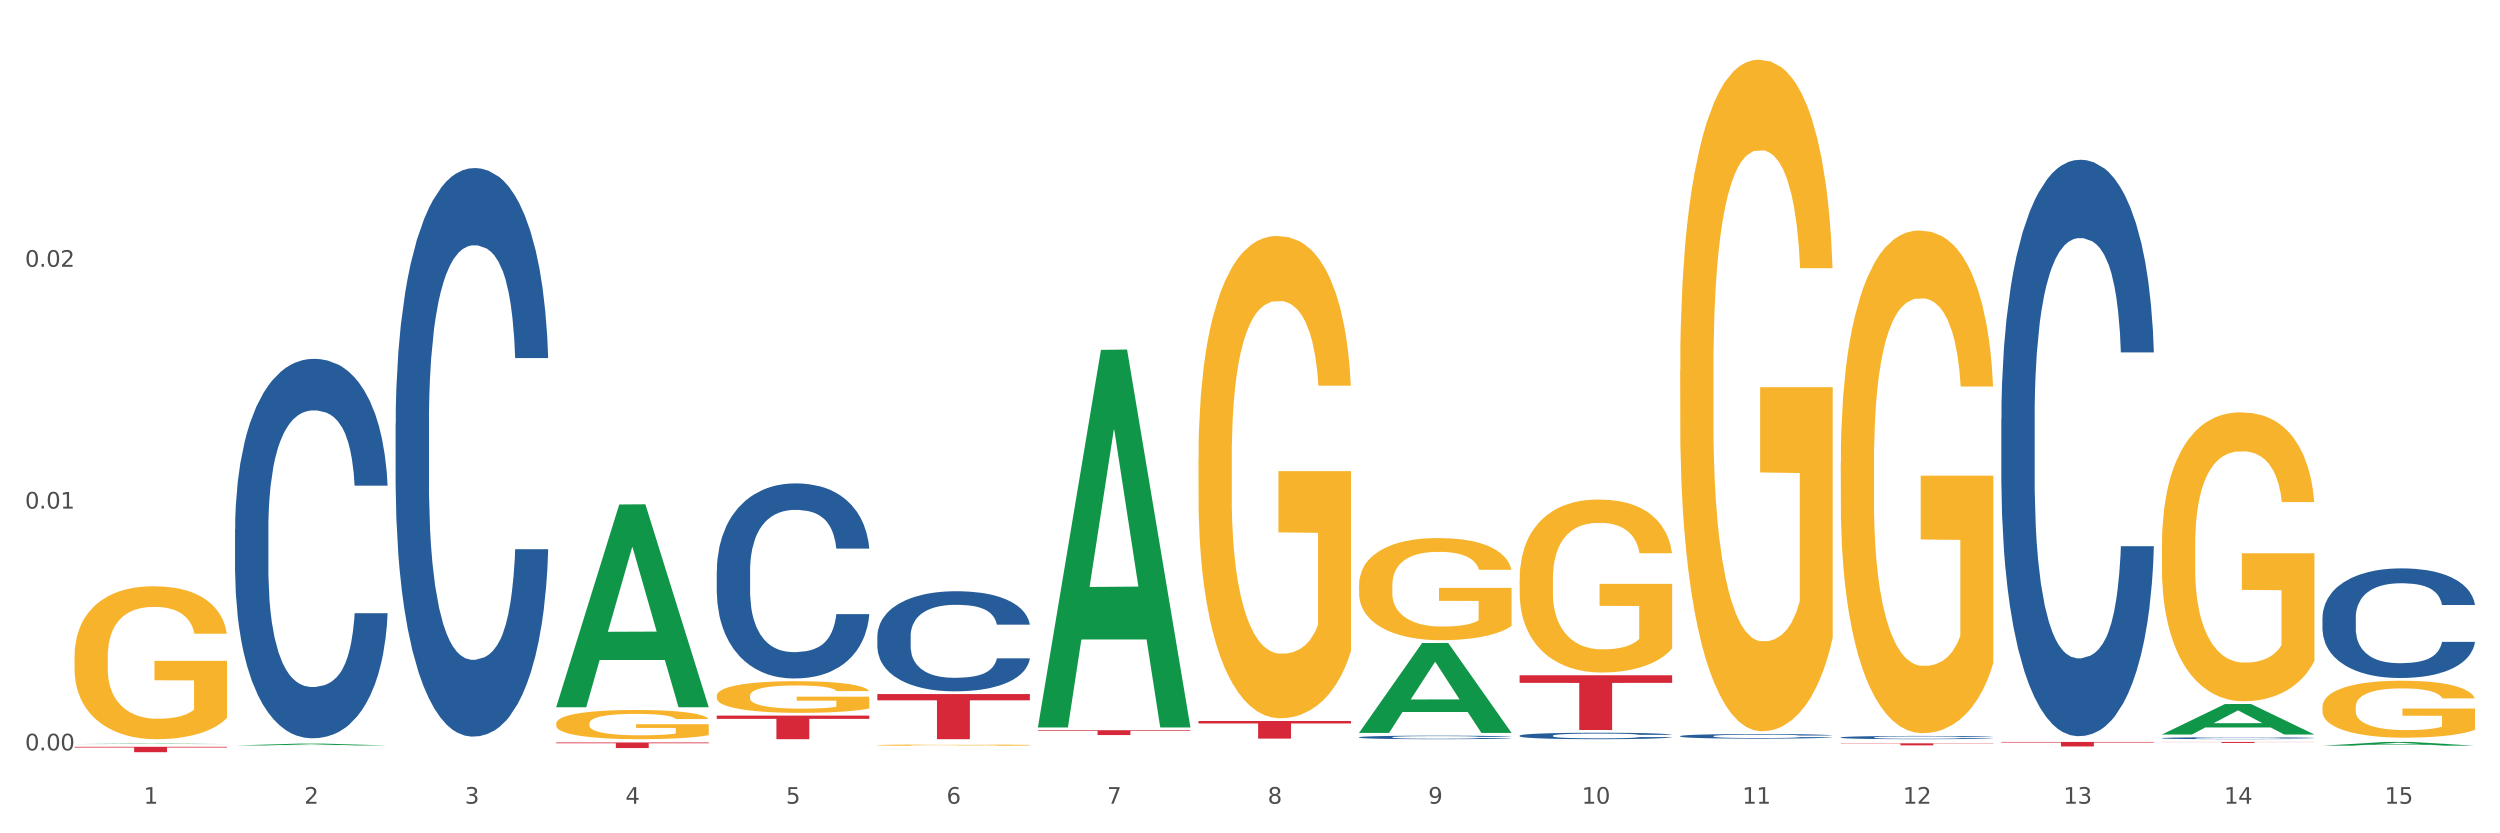 <?xml version="1.0" encoding="utf-8" standalone="no"?>
<!DOCTYPE svg PUBLIC "-//W3C//DTD SVG 1.1//EN"
  "http://www.w3.org/Graphics/SVG/1.1/DTD/svg11.dtd">
<svg xmlns:xlink="http://www.w3.org/1999/xlink" width="1080pt" height="360pt" viewBox="0 0 1080 360" xmlns="http://www.w3.org/2000/svg" version="1.1">
 <rect x="0" y="0" width="1080" height="360" fill="#333333" stroke="none"/>
 <defs>
  <style type="text/css">*{stroke-linejoin: round; stroke-linecap: butt}</style>
 </defs>
 <g id="figure_1">
  <g id="patch_1">
   <path d="M 0 360 
L 1080 360 
L 1080 0 
L 0 0 
z
" style="fill: #ffffff; stroke: #ffffff; stroke-linejoin: miter"/>
  </g>
  <g id="axes_1">
   <g id="matplotlib.axis_1">
    <g id="xtick_1">
     <g id="text_1">
      <!-- 1 -->
      <g style="fill: #4d4d4d" transform="translate(62.07 347.204) scale(0.096 -0.096)">
       <defs>
        <path id="DejaVuSans-31" d="M 794 531 
L 1825 531 
L 1825 4091 
L 703 3866 
L 703 4441 
L 1819 4666 
L 2450 4666 
L 2450 531 
L 3481 531 
L 3481 0 
L 794 0 
L 794 531 
z
" transform="scale(0.016)"/>
       </defs>
       <use xlink:href="#DejaVuSans-31"/>
      </g>
     </g>
    </g>
    <g id="xtick_2">
     <g id="text_2">
      <!-- 2 -->
      <g style="fill: #4d4d4d" transform="translate(131.436 347.204) scale(0.096 -0.096)">
       <defs>
        <path id="DejaVuSans-32" d="M 1228 531 
L 3431 531 
L 3431 0 
L 469 0 
L 469 531 
Q 828 903 1448 1529 
Q 2069 2156 2228 2338 
Q 2531 2678 2651 2914 
Q 2772 3150 2772 3378 
Q 2772 3750 2511 3984 
Q 2250 4219 1831 4219 
Q 1534 4219 1204 4116 
Q 875 4013 500 3803 
L 500 4441 
Q 881 4594 1212 4672 
Q 1544 4750 1819 4750 
Q 2544 4750 2975 4387 
Q 3406 4025 3406 3419 
Q 3406 3131 3298 2873 
Q 3191 2616 2906 2266 
Q 2828 2175 2409 1742 
Q 1991 1309 1228 531 
z
" transform="scale(0.016)"/>
       </defs>
       <use xlink:href="#DejaVuSans-32"/>
      </g>
     </g>
    </g>
    <g id="xtick_3">
     <g id="text_3">
      <!-- 3 -->
      <g style="fill: #4d4d4d" transform="translate(200.802 347.204) scale(0.096 -0.096)">
       <defs>
        <path id="DejaVuSans-33" d="M 2597 2516 
Q 3050 2419 3304 2112 
Q 3559 1806 3559 1356 
Q 3559 666 3084 287 
Q 2609 -91 1734 -91 
Q 1441 -91 1130 -33 
Q 819 25 488 141 
L 488 750 
Q 750 597 1062 519 
Q 1375 441 1716 441 
Q 2309 441 2620 675 
Q 2931 909 2931 1356 
Q 2931 1769 2642 2001 
Q 2353 2234 1838 2234 
L 1294 2234 
L 1294 2753 
L 1863 2753 
Q 2328 2753 2575 2939 
Q 2822 3125 2822 3475 
Q 2822 3834 2567 4026 
Q 2313 4219 1838 4219 
Q 1578 4219 1281 4162 
Q 984 4106 628 3988 
L 628 4550 
Q 988 4650 1302 4700 
Q 1616 4750 1894 4750 
Q 2613 4750 3031 4423 
Q 3450 4097 3450 3541 
Q 3450 3153 3228 2886 
Q 3006 2619 2597 2516 
z
" transform="scale(0.016)"/>
       </defs>
       <use xlink:href="#DejaVuSans-33"/>
      </g>
     </g>
    </g>
    <g id="xtick_4">
     <g id="text_4">
      <!-- 4 -->
      <g style="fill: #4d4d4d" transform="translate(270.169 347.204) scale(0.096 -0.096)">
       <defs>
        <path id="DejaVuSans-34" d="M 2419 4116 
L 825 1625 
L 2419 1625 
L 2419 4116 
z
M 2253 4666 
L 3047 4666 
L 3047 1625 
L 3713 1625 
L 3713 1100 
L 3047 1100 
L 3047 0 
L 2419 0 
L 2419 1100 
L 313 1100 
L 313 1709 
L 2253 4666 
z
" transform="scale(0.016)"/>
       </defs>
       <use xlink:href="#DejaVuSans-34"/>
      </g>
     </g>
    </g>
    <g id="xtick_5">
     <g id="text_5">
      <!-- 5 -->
      <g style="fill: #4d4d4d" transform="translate(339.535 347.204) scale(0.096 -0.096)">
       <defs>
        <path id="DejaVuSans-35" d="M 691 4666 
L 3169 4666 
L 3169 4134 
L 1269 4134 
L 1269 2991 
Q 1406 3038 1543 3061 
Q 1681 3084 1819 3084 
Q 2600 3084 3056 2656 
Q 3513 2228 3513 1497 
Q 3513 744 3044 326 
Q 2575 -91 1722 -91 
Q 1428 -91 1123 -41 
Q 819 9 494 109 
L 494 744 
Q 775 591 1075 516 
Q 1375 441 1709 441 
Q 2250 441 2565 725 
Q 2881 1009 2881 1497 
Q 2881 1984 2565 2268 
Q 2250 2553 1709 2553 
Q 1456 2553 1204 2497 
Q 953 2441 691 2322 
L 691 4666 
z
" transform="scale(0.016)"/>
       </defs>
       <use xlink:href="#DejaVuSans-35"/>
      </g>
     </g>
    </g>
    <g id="xtick_6">
     <g id="text_6">
      <!-- 6 -->
      <g style="fill: #4d4d4d" transform="translate(408.901 347.204) scale(0.096 -0.096)">
       <defs>
        <path id="DejaVuSans-36" d="M 2113 2584 
Q 1688 2584 1439 2293 
Q 1191 2003 1191 1497 
Q 1191 994 1439 701 
Q 1688 409 2113 409 
Q 2538 409 2786 701 
Q 3034 994 3034 1497 
Q 3034 2003 2786 2293 
Q 2538 2584 2113 2584 
z
M 3366 4563 
L 3366 3988 
Q 3128 4100 2886 4159 
Q 2644 4219 2406 4219 
Q 1781 4219 1451 3797 
Q 1122 3375 1075 2522 
Q 1259 2794 1537 2939 
Q 1816 3084 2150 3084 
Q 2853 3084 3261 2657 
Q 3669 2231 3669 1497 
Q 3669 778 3244 343 
Q 2819 -91 2113 -91 
Q 1303 -91 875 529 
Q 447 1150 447 2328 
Q 447 3434 972 4092 
Q 1497 4750 2381 4750 
Q 2619 4750 2861 4703 
Q 3103 4656 3366 4563 
z
" transform="scale(0.016)"/>
       </defs>
       <use xlink:href="#DejaVuSans-36"/>
      </g>
     </g>
    </g>
    <g id="xtick_7">
     <g id="text_7">
      <!-- 7 -->
      <g style="fill: #4d4d4d" transform="translate(478.267 347.204) scale(0.096 -0.096)">
       <defs>
        <path id="DejaVuSans-37" d="M 525 4666 
L 3525 4666 
L 3525 4397 
L 1831 0 
L 1172 0 
L 2766 4134 
L 525 4134 
L 525 4666 
z
" transform="scale(0.016)"/>
       </defs>
       <use xlink:href="#DejaVuSans-37"/>
      </g>
     </g>
    </g>
    <g id="xtick_8">
     <g id="text_8">
      <!-- 8 -->
      <g style="fill: #4d4d4d" transform="translate(547.634 347.204) scale(0.096 -0.096)">
       <defs>
        <path id="DejaVuSans-38" d="M 2034 2216 
Q 1584 2216 1326 1975 
Q 1069 1734 1069 1313 
Q 1069 891 1326 650 
Q 1584 409 2034 409 
Q 2484 409 2743 651 
Q 3003 894 3003 1313 
Q 3003 1734 2745 1975 
Q 2488 2216 2034 2216 
z
M 1403 2484 
Q 997 2584 770 2862 
Q 544 3141 544 3541 
Q 544 4100 942 4425 
Q 1341 4750 2034 4750 
Q 2731 4750 3128 4425 
Q 3525 4100 3525 3541 
Q 3525 3141 3298 2862 
Q 3072 2584 2669 2484 
Q 3125 2378 3379 2068 
Q 3634 1759 3634 1313 
Q 3634 634 3220 271 
Q 2806 -91 2034 -91 
Q 1263 -91 848 271 
Q 434 634 434 1313 
Q 434 1759 690 2068 
Q 947 2378 1403 2484 
z
M 1172 3481 
Q 1172 3119 1398 2916 
Q 1625 2713 2034 2713 
Q 2441 2713 2670 2916 
Q 2900 3119 2900 3481 
Q 2900 3844 2670 4047 
Q 2441 4250 2034 4250 
Q 1625 4250 1398 4047 
Q 1172 3844 1172 3481 
z
" transform="scale(0.016)"/>
       </defs>
       <use xlink:href="#DejaVuSans-38"/>
      </g>
     </g>
    </g>
    <g id="xtick_9">
     <g id="text_9">
      <!-- 9 -->
      <g style="fill: #4d4d4d" transform="translate(617 347.204) scale(0.096 -0.096)">
       <defs>
        <path id="DejaVuSans-39" d="M 703 97 
L 703 672 
Q 941 559 1184 500 
Q 1428 441 1663 441 
Q 2288 441 2617 861 
Q 2947 1281 2994 2138 
Q 2813 1869 2534 1725 
Q 2256 1581 1919 1581 
Q 1219 1581 811 2004 
Q 403 2428 403 3163 
Q 403 3881 828 4315 
Q 1253 4750 1959 4750 
Q 2769 4750 3195 4129 
Q 3622 3509 3622 2328 
Q 3622 1225 3098 567 
Q 2575 -91 1691 -91 
Q 1453 -91 1209 -44 
Q 966 3 703 97 
z
M 1959 2075 
Q 2384 2075 2632 2365 
Q 2881 2656 2881 3163 
Q 2881 3666 2632 3958 
Q 2384 4250 1959 4250 
Q 1534 4250 1286 3958 
Q 1038 3666 1038 3163 
Q 1038 2656 1286 2365 
Q 1534 2075 1959 2075 
z
" transform="scale(0.016)"/>
       </defs>
       <use xlink:href="#DejaVuSans-39"/>
      </g>
     </g>
    </g>
    <g id="xtick_10">
     <g id="text_10">
      <!-- 10 -->
      <g style="fill: #4d4d4d" transform="translate(683.312 347.204) scale(0.096 -0.096)">
       <defs>
        <path id="DejaVuSans-30" d="M 2034 4250 
Q 1547 4250 1301 3770 
Q 1056 3291 1056 2328 
Q 1056 1369 1301 889 
Q 1547 409 2034 409 
Q 2525 409 2770 889 
Q 3016 1369 3016 2328 
Q 3016 3291 2770 3770 
Q 2525 4250 2034 4250 
z
M 2034 4750 
Q 2819 4750 3233 4129 
Q 3647 3509 3647 2328 
Q 3647 1150 3233 529 
Q 2819 -91 2034 -91 
Q 1250 -91 836 529 
Q 422 1150 422 2328 
Q 422 3509 836 4129 
Q 1250 4750 2034 4750 
z
" transform="scale(0.016)"/>
       </defs>
       <use xlink:href="#DejaVuSans-31"/>
       <use xlink:href="#DejaVuSans-30" transform="translate(63.623 0)"/>
      </g>
     </g>
    </g>
    <g id="xtick_11">
     <g id="text_11">
      <!-- 11 -->
      <g style="fill: #4d4d4d" transform="translate(752.678 347.204) scale(0.096 -0.096)">
       <use xlink:href="#DejaVuSans-31"/>
       <use xlink:href="#DejaVuSans-31" transform="translate(63.623 0)"/>
      </g>
     </g>
    </g>
    <g id="xtick_12">
     <g id="text_12">
      <!-- 12 -->
      <g style="fill: #4d4d4d" transform="translate(822.044 347.204) scale(0.096 -0.096)">
       <use xlink:href="#DejaVuSans-31"/>
       <use xlink:href="#DejaVuSans-32" transform="translate(63.623 0)"/>
      </g>
     </g>
    </g>
    <g id="xtick_13">
     <g id="text_13">
      <!-- 13 -->
      <g style="fill: #4d4d4d" transform="translate(891.411 347.204) scale(0.096 -0.096)">
       <use xlink:href="#DejaVuSans-31"/>
       <use xlink:href="#DejaVuSans-33" transform="translate(63.623 0)"/>
      </g>
     </g>
    </g>
    <g id="xtick_14">
     <g id="text_14">
      <!-- 14 -->
      <g style="fill: #4d4d4d" transform="translate(960.777 347.204) scale(0.096 -0.096)">
       <use xlink:href="#DejaVuSans-31"/>
       <use xlink:href="#DejaVuSans-34" transform="translate(63.623 0)"/>
      </g>
     </g>
    </g>
    <g id="xtick_15">
     <g id="text_15">
      <!-- 15 -->
      <g style="fill: #4d4d4d" transform="translate(1030.143 347.204) scale(0.096 -0.096)">
       <use xlink:href="#DejaVuSans-31"/>
       <use xlink:href="#DejaVuSans-35" transform="translate(63.623 0)"/>
      </g>
     </g>
    </g>
    <g id="xtick_16"/>
    <g id="xtick_17"/>
    <g id="xtick_18"/>
    <g id="xtick_19"/>
    <g id="xtick_20"/>
    <g id="xtick_21"/>
    <g id="xtick_22"/>
    <g id="xtick_23"/>
    <g id="xtick_24"/>
    <g id="xtick_25"/>
    <g id="xtick_26"/>
    <g id="xtick_27"/>
    <g id="xtick_28"/>
    <g id="xtick_29"/>
   </g>
   <g id="matplotlib.axis_2">
    <g id="ytick_1">
     <g id="text_16">
      <!-- 0.00 -->
      <g style="fill: #4d4d4d" transform="translate(10.8 324.16) scale(0.096 -0.096)">
       <defs>
        <path id="DejaVuSans-2e" d="M 684 794 
L 1344 794 
L 1344 0 
L 684 0 
L 684 794 
z
" transform="scale(0.016)"/>
       </defs>
       <use xlink:href="#DejaVuSans-30"/>
       <use xlink:href="#DejaVuSans-2e" transform="translate(63.623 0)"/>
       <use xlink:href="#DejaVuSans-30" transform="translate(95.41 0)"/>
       <use xlink:href="#DejaVuSans-30" transform="translate(159.033 0)"/>
      </g>
     </g>
    </g>
    <g id="ytick_2">
     <g id="text_17">
      <!-- 0.01 -->
      <g style="fill: #4d4d4d" transform="translate(10.8 219.702) scale(0.096 -0.096)">
       <use xlink:href="#DejaVuSans-30"/>
       <use xlink:href="#DejaVuSans-2e" transform="translate(63.623 0)"/>
       <use xlink:href="#DejaVuSans-30" transform="translate(95.41 0)"/>
       <use xlink:href="#DejaVuSans-31" transform="translate(159.033 0)"/>
      </g>
     </g>
    </g>
    <g id="ytick_3">
     <g id="text_18">
      <!-- 0.02 -->
      <g style="fill: #4d4d4d" transform="translate(10.8 115.245) scale(0.096 -0.096)">
       <use xlink:href="#DejaVuSans-30"/>
       <use xlink:href="#DejaVuSans-2e" transform="translate(63.623 0)"/>
       <use xlink:href="#DejaVuSans-30" transform="translate(95.41 0)"/>
       <use xlink:href="#DejaVuSans-32" transform="translate(159.033 0)"/>
      </g>
     </g>
    </g>
    <g id="ytick_4"/>
    <g id="ytick_5"/>
    <g id="ytick_6"/>
   </g>
   <g id="PolyCollection_1">
    <path d="M 32.175 321.434 
L 32.243 321.434 
L 59.417 321.219 
L 70.695 321.219 
L 98.073 321.435 
L 85.029 321.435 
L 79.119 321.384 
L 51.061 321.384 
L 50.857 321.385 
L 45.151 321.435 
L 32.175 321.435 
L 32.175 321.434 
L 54.594 321.354 
L 75.586 321.354 
L 65.192 321.265 
L 65.056 321.264 
L 64.92 321.265 
L 54.526 321.354 
L 54.594 321.354 
L 32.175 321.434 
z
" clip-path="url(#p37c5dd25d7)" style="fill: #109648"/>
    <path d="M 587.105 252.838 
L 587.183 252.798 
L 587.183 251.347 
L 587.338 250.098 
L 588.116 247.077 
L 589.283 244.579 
L 590.139 243.249 
L 590.995 242.162 
L 592.006 241.074 
L 593.251 239.946 
L 595.507 238.294 
L 596.908 237.448 
L 598.619 236.561 
L 601.731 235.272 
L 603.988 234.547 
L 606.322 233.943 
L 610.134 233.217 
L 612.624 232.895 
L 615.269 232.653 
L 618.459 232.492 
L 620.871 232.452 
L 626.161 232.573 
L 630.674 232.935 
L 632.852 233.217 
L 635.653 233.701 
L 637.131 234.023 
L 639.543 234.668 
L 642.033 235.514 
L 643.744 236.239 
L 646.312 237.609 
L 648.257 238.979 
L 650.046 240.671 
L 650.98 241.839 
L 651.68 242.927 
L 652.302 244.176 
L 652.925 246.15 
L 638.921 246.15 
L 638.376 244.74 
L 637.52 243.41 
L 636.275 242.121 
L 635.186 241.315 
L 633.319 240.308 
L 631.607 239.664 
L 629.818 239.18 
L 627.639 238.777 
L 625.928 238.576 
L 623.516 238.415 
L 618.77 238.455 
L 615.58 238.777 
L 613.402 239.18 
L 612.001 239.543 
L 610.756 239.946 
L 609.356 240.51 
L 607.722 241.356 
L 606.555 242.121 
L 605.388 243.088 
L 604.455 244.055 
L 603.599 245.183 
L 602.898 246.392 
L 602.354 247.641 
L 601.887 249.172 
L 601.498 251.71 
L 601.498 257.23 
L 601.654 258.479 
L 602.043 260.13 
L 602.509 261.379 
L 603.287 262.87 
L 603.988 263.877 
L 605.31 265.328 
L 606.789 266.536 
L 607.956 267.302 
L 609.123 267.947 
L 611.145 268.833 
L 613.402 269.558 
L 615.347 270.001 
L 617.992 270.404 
L 619.781 270.565 
L 621.337 270.646 
L 625.15 270.646 
L 627.873 270.525 
L 630.907 270.243 
L 633.241 269.88 
L 635.186 269.437 
L 637.365 268.712 
L 638.765 268.027 
L 638.765 259.607 
L 621.649 259.566 
L 621.649 253.966 
L 653.003 253.966 
L 653.003 270.404 
L 651.68 271.25 
L 650.202 272.016 
L 648.646 272.701 
L 646.312 273.547 
L 643.511 274.352 
L 641.021 274.917 
L 638.376 275.4 
L 635.264 275.843 
L 631.218 276.246 
L 628.729 276.407 
L 625.617 276.528 
L 621.96 276.568 
L 618.77 276.488 
L 615.658 276.286 
L 612.39 275.924 
L 609.2 275.4 
L 606.789 274.876 
L 604.377 274.232 
L 601.809 273.386 
L 599.786 272.58 
L 598.23 271.855 
L 596.519 270.928 
L 594.652 269.719 
L 593.251 268.631 
L 592.006 267.503 
L 590.684 266.053 
L 589.75 264.804 
L 588.816 263.233 
L 588.272 262.064 
L 587.649 260.251 
L 587.183 257.713 
L 587.105 252.838 
z
" clip-path="url(#p37c5dd25d7)" style="fill: #f7b32b"/>
    <path d="M 656.471 250.328 
L 656.549 250.26 
L 656.549 247.803 
L 656.704 245.687 
L 657.482 240.568 
L 658.649 236.336 
L 659.505 234.084 
L 660.361 232.241 
L 661.372 230.398 
L 662.617 228.487 
L 664.874 225.689 
L 666.274 224.256 
L 667.986 222.754 
L 671.098 220.57 
L 673.354 219.341 
L 675.688 218.318 
L 679.5 217.089 
L 681.99 216.543 
L 684.635 216.134 
L 687.825 215.861 
L 690.237 215.792 
L 695.527 215.997 
L 700.04 216.611 
L 702.218 217.089 
L 705.019 217.908 
L 706.497 218.454 
L 708.909 219.546 
L 711.399 220.98 
L 713.111 222.208 
L 715.678 224.529 
L 717.623 226.849 
L 719.412 229.716 
L 720.346 231.695 
L 721.046 233.538 
L 721.669 235.654 
L 722.291 238.998 
L 708.287 238.998 
L 707.742 236.609 
L 706.886 234.357 
L 705.642 232.173 
L 704.552 230.808 
L 702.685 229.102 
L 700.973 228.01 
L 699.184 227.19 
L 697.006 226.508 
L 695.294 226.167 
L 692.882 225.894 
L 688.136 225.962 
L 684.946 226.508 
L 682.768 227.19 
L 681.367 227.805 
L 680.123 228.487 
L 678.722 229.443 
L 677.088 230.876 
L 675.921 232.173 
L 674.754 233.811 
L 673.821 235.449 
L 672.965 237.36 
L 672.265 239.408 
L 671.72 241.524 
L 671.253 244.117 
L 670.864 248.417 
L 670.864 257.768 
L 671.02 259.883 
L 671.409 262.682 
L 671.876 264.798 
L 672.654 267.323 
L 673.354 269.029 
L 674.677 271.486 
L 676.155 273.534 
L 677.322 274.831 
L 678.489 275.923 
L 680.512 277.424 
L 682.768 278.653 
L 684.713 279.404 
L 687.358 280.086 
L 689.148 280.359 
L 690.704 280.496 
L 694.516 280.496 
L 697.239 280.291 
L 700.273 279.813 
L 702.607 279.199 
L 704.552 278.448 
L 706.731 277.22 
L 708.131 276.059 
L 708.131 261.794 
L 691.015 261.726 
L 691.015 252.239 
L 722.369 252.239 
L 722.369 280.086 
L 721.046 281.519 
L 719.568 282.816 
L 718.012 283.977 
L 715.678 285.41 
L 712.877 286.775 
L 710.387 287.73 
L 707.742 288.549 
L 704.63 289.3 
L 700.584 289.983 
L 698.095 290.256 
L 694.983 290.461 
L 691.326 290.529 
L 688.136 290.392 
L 685.024 290.051 
L 681.756 289.437 
L 678.567 288.549 
L 676.155 287.662 
L 673.743 286.57 
L 671.175 285.137 
L 669.153 283.772 
L 667.597 282.543 
L 665.885 280.973 
L 664.018 278.926 
L 662.617 277.083 
L 661.372 275.172 
L 660.05 272.715 
L 659.116 270.599 
L 658.183 267.937 
L 657.638 265.958 
L 657.016 262.887 
L 656.549 258.587 
L 656.471 250.328 
z
" clip-path="url(#p37c5dd25d7)" style="fill: #f7b32b"/>
    <path d="M 725.837 159.841 
L 725.915 159.576 
L 725.915 150.037 
L 726.071 141.822 
L 726.849 121.948 
L 728.016 105.519 
L 728.871 96.775 
L 729.727 89.62 
L 730.739 82.466 
L 731.984 75.046 
L 734.24 64.182 
L 735.64 58.617 
L 737.352 52.788 
L 740.464 44.308 
L 742.72 39.539 
L 745.054 35.564 
L 748.866 30.794 
L 751.356 28.674 
L 754.001 27.084 
L 757.191 26.024 
L 759.603 25.759 
L 764.894 26.554 
L 769.406 28.939 
L 771.585 30.794 
L 774.385 33.974 
L 775.864 36.094 
L 778.275 40.334 
L 780.765 45.898 
L 782.477 50.668 
L 785.044 59.677 
L 786.989 68.687 
L 788.779 79.816 
L 789.712 87.501 
L 790.412 94.655 
L 791.035 102.87 
L 791.657 115.854 
L 777.653 115.854 
L 777.108 106.579 
L 776.253 97.835 
L 775.008 89.355 
L 773.919 84.056 
L 772.051 77.431 
L 770.34 73.191 
L 768.55 70.012 
L 766.372 67.362 
L 764.66 66.037 
L 762.248 64.977 
L 757.502 65.242 
L 754.313 67.362 
L 752.134 70.012 
L 750.734 72.397 
L 749.489 75.046 
L 748.088 78.756 
L 746.455 84.321 
L 745.288 89.355 
L 744.121 95.715 
L 743.187 102.075 
L 742.331 109.494 
L 741.631 117.444 
L 741.086 125.658 
L 740.62 135.727 
L 740.23 152.421 
L 740.23 188.724 
L 740.386 196.938 
L 740.775 207.803 
L 741.242 216.017 
L 742.02 225.822 
L 742.72 232.446 
L 744.043 241.986 
L 745.521 249.935 
L 746.688 254.97 
L 747.855 259.209 
L 749.878 265.039 
L 752.134 269.809 
L 754.079 272.724 
L 756.724 275.373 
L 758.514 276.433 
L 760.07 276.963 
L 763.882 276.963 
L 766.605 276.168 
L 769.639 274.314 
L 771.974 271.929 
L 773.919 269.014 
L 776.097 264.244 
L 777.497 259.739 
L 777.497 204.358 
L 760.381 204.093 
L 760.381 167.26 
L 791.735 167.26 
L 791.735 275.373 
L 790.412 280.938 
L 788.934 285.973 
L 787.378 290.477 
L 785.044 296.042 
L 782.243 301.342 
L 779.754 305.052 
L 777.108 308.231 
L 773.996 311.146 
L 769.951 313.796 
L 767.461 314.856 
L 764.349 315.651 
L 760.692 315.916 
L 757.502 315.386 
L 754.39 314.061 
L 751.123 311.676 
L 747.933 308.231 
L 745.521 304.787 
L 743.109 300.547 
L 740.542 294.982 
L 738.519 289.683 
L 736.963 284.913 
L 735.251 278.818 
L 733.384 270.869 
L 731.984 263.714 
L 730.739 256.295 
L 729.416 246.755 
L 728.482 238.541 
L 727.549 228.206 
L 727.004 220.522 
L 726.382 208.598 
L 725.915 191.904 
L 725.837 159.841 
z
" clip-path="url(#p37c5dd25d7)" style="fill: #f7b32b"/>
    <path d="M 795.203 199.923 
L 795.281 199.725 
L 795.281 192.584 
L 795.437 186.435 
L 796.215 171.559 
L 797.382 159.261 
L 798.238 152.715 
L 799.094 147.36 
L 800.105 142.004 
L 801.35 136.451 
L 803.606 128.318 
L 805.006 124.153 
L 806.718 119.789 
L 809.83 113.442 
L 812.086 109.871 
L 814.42 106.896 
L 818.233 103.326 
L 820.722 101.739 
L 823.368 100.549 
L 826.557 99.755 
L 828.969 99.557 
L 834.26 100.152 
L 838.772 101.937 
L 840.951 103.326 
L 843.752 105.706 
L 845.23 107.293 
L 847.642 110.466 
L 850.131 114.632 
L 851.843 118.202 
L 854.41 124.946 
L 856.355 131.69 
L 858.145 140.021 
L 859.078 145.773 
L 859.779 151.129 
L 860.401 157.278 
L 861.024 166.997 
L 847.019 166.997 
L 846.475 160.055 
L 845.619 153.509 
L 844.374 147.162 
L 843.285 143.195 
L 841.418 138.236 
L 839.706 135.062 
L 837.916 132.682 
L 835.738 130.698 
L 834.026 129.707 
L 831.615 128.913 
L 826.869 129.112 
L 823.679 130.698 
L 821.5 132.682 
L 820.1 134.467 
L 818.855 136.451 
L 817.455 139.228 
L 815.821 143.393 
L 814.654 147.162 
L 813.487 151.922 
L 812.553 156.683 
L 811.697 162.236 
L 810.997 168.187 
L 810.453 174.336 
L 809.986 181.873 
L 809.597 194.369 
L 809.597 221.544 
L 809.752 227.693 
L 810.141 235.825 
L 810.608 241.974 
L 811.386 249.313 
L 812.086 254.272 
L 813.409 261.413 
L 814.887 267.363 
L 816.054 271.132 
L 817.221 274.305 
L 819.244 278.669 
L 821.5 282.24 
L 823.445 284.421 
L 826.091 286.405 
L 827.88 287.198 
L 829.436 287.595 
L 833.248 287.595 
L 835.971 287 
L 839.006 285.612 
L 841.34 283.826 
L 843.285 281.644 
L 845.463 278.074 
L 846.864 274.702 
L 846.864 233.247 
L 829.747 233.048 
L 829.747 205.477 
L 861.101 205.477 
L 861.101 286.405 
L 859.779 290.57 
L 858.3 294.339 
L 856.744 297.711 
L 854.41 301.876 
L 851.61 305.843 
L 849.12 308.62 
L 846.475 311.001 
L 843.363 313.183 
L 839.317 315.166 
L 836.827 315.959 
L 833.715 316.555 
L 830.059 316.753 
L 826.869 316.356 
L 823.757 315.364 
L 820.489 313.579 
L 817.299 311.001 
L 814.887 308.422 
L 812.475 305.248 
L 809.908 301.083 
L 807.885 297.116 
L 806.329 293.546 
L 804.617 288.984 
L 802.75 283.033 
L 801.35 277.677 
L 800.105 272.124 
L 798.782 264.983 
L 797.849 258.834 
L 796.915 251.098 
L 796.37 245.346 
L 795.748 236.42 
L 795.281 223.924 
L 795.203 199.923 
z
" clip-path="url(#p37c5dd25d7)" style="fill: #f7b32b"/>
    <path d="M 933.936 235.809 
L 934.014 235.695 
L 934.014 231.591 
L 934.169 228.057 
L 934.947 219.507 
L 936.114 212.439 
L 936.97 208.677 
L 937.826 205.599 
L 938.837 202.521 
L 940.082 199.329 
L 942.338 194.655 
L 943.739 192.261 
L 945.45 189.753 
L 948.563 186.105 
L 950.819 184.053 
L 953.153 182.343 
L 956.965 180.291 
L 959.455 179.379 
L 962.1 178.695 
L 965.29 178.239 
L 967.702 178.125 
L 972.992 178.467 
L 977.505 179.493 
L 979.683 180.291 
L 982.484 181.659 
L 983.962 182.571 
L 986.374 184.395 
L 988.864 186.789 
L 990.575 188.841 
L 993.143 192.717 
L 995.088 196.593 
L 996.877 201.381 
L 997.811 204.687 
L 998.511 207.765 
L 999.134 211.299 
L 999.756 216.885 
L 985.752 216.885 
L 985.207 212.895 
L 984.351 209.133 
L 983.106 205.485 
L 982.017 203.205 
L 980.15 200.355 
L 978.438 198.531 
L 976.649 197.163 
L 974.47 196.023 
L 972.759 195.453 
L 970.347 194.997 
L 965.601 195.111 
L 962.411 196.023 
L 960.233 197.163 
L 958.832 198.189 
L 957.588 199.329 
L 956.187 200.925 
L 954.553 203.319 
L 953.386 205.485 
L 952.219 208.221 
L 951.286 210.957 
L 950.43 214.149 
L 949.73 217.569 
L 949.185 221.103 
L 948.718 225.435 
L 948.329 232.617 
L 948.329 248.234 
L 948.485 251.768 
L 948.874 256.442 
L 949.341 259.976 
L 950.119 264.194 
L 950.819 267.044 
L 952.141 271.148 
L 953.62 274.568 
L 954.787 276.734 
L 955.954 278.558 
L 957.977 281.066 
L 960.233 283.118 
L 962.178 284.372 
L 964.823 285.512 
L 966.613 285.968 
L 968.169 286.196 
L 971.981 286.196 
L 974.704 285.854 
L 977.738 285.056 
L 980.072 284.03 
L 982.017 282.776 
L 984.196 280.724 
L 985.596 278.786 
L 985.596 254.96 
L 968.48 254.846 
L 968.48 239 
L 999.834 239 
L 999.834 285.512 
L 998.511 287.906 
L 997.033 290.072 
L 995.477 292.01 
L 993.143 294.404 
L 990.342 296.684 
L 987.852 298.28 
L 985.207 299.648 
L 982.095 300.902 
L 978.049 302.042 
L 975.56 302.498 
L 972.448 302.84 
L 968.791 302.954 
L 965.601 302.726 
L 962.489 302.156 
L 959.221 301.13 
L 956.032 299.648 
L 953.62 298.166 
L 951.208 296.342 
L 948.64 293.948 
L 946.618 291.668 
L 945.061 289.616 
L 943.35 286.994 
L 941.483 283.574 
L 940.082 280.496 
L 938.837 277.304 
L 937.515 273.2 
L 936.581 269.666 
L 935.648 265.22 
L 935.103 261.914 
L 934.48 256.784 
L 934.014 249.602 
L 933.936 235.809 
z
" clip-path="url(#p37c5dd25d7)" style="fill: #f7b32b"/>
    <path d="M 1003.302 305.446 
L 1003.38 305.424 
L 1003.38 304.615 
L 1003.535 303.918 
L 1004.314 302.233 
L 1005.481 300.839 
L 1006.336 300.098 
L 1007.192 299.491 
L 1008.204 298.884 
L 1009.448 298.255 
L 1011.705 297.334 
L 1013.105 296.862 
L 1014.817 296.367 
L 1017.929 295.648 
L 1020.185 295.244 
L 1022.519 294.907 
L 1026.331 294.502 
L 1028.821 294.322 
L 1031.466 294.188 
L 1034.656 294.098 
L 1037.068 294.075 
L 1042.358 294.143 
L 1046.871 294.345 
L 1049.049 294.502 
L 1051.85 294.772 
L 1053.328 294.952 
L 1055.74 295.311 
L 1058.23 295.783 
L 1059.942 296.188 
L 1062.509 296.952 
L 1064.454 297.716 
L 1066.244 298.66 
L 1067.177 299.311 
L 1067.877 299.918 
L 1068.5 300.615 
L 1069.122 301.716 
L 1055.118 301.716 
L 1054.573 300.929 
L 1053.717 300.188 
L 1052.473 299.469 
L 1051.383 299.019 
L 1049.516 298.457 
L 1047.805 298.098 
L 1046.015 297.828 
L 1043.837 297.603 
L 1042.125 297.491 
L 1039.713 297.401 
L 1034.967 297.424 
L 1031.777 297.603 
L 1029.599 297.828 
L 1028.199 298.03 
L 1026.954 298.255 
L 1025.553 298.57 
L 1023.919 299.042 
L 1022.752 299.469 
L 1021.585 300.008 
L 1020.652 300.547 
L 1019.796 301.177 
L 1019.096 301.851 
L 1018.551 302.547 
L 1018.084 303.401 
L 1017.695 304.817 
L 1017.695 307.896 
L 1017.851 308.592 
L 1018.24 309.514 
L 1018.707 310.21 
L 1019.485 311.042 
L 1020.185 311.604 
L 1021.508 312.413 
L 1022.986 313.087 
L 1024.153 313.514 
L 1025.32 313.873 
L 1027.343 314.368 
L 1029.599 314.772 
L 1031.544 315.02 
L 1034.189 315.244 
L 1035.979 315.334 
L 1037.535 315.379 
L 1041.347 315.379 
L 1044.07 315.312 
L 1047.104 315.154 
L 1049.438 314.952 
L 1051.383 314.705 
L 1053.562 314.3 
L 1054.962 313.918 
L 1054.962 309.222 
L 1037.846 309.199 
L 1037.846 306.076 
L 1069.2 306.076 
L 1069.2 315.244 
L 1067.877 315.716 
L 1066.399 316.143 
L 1064.843 316.525 
L 1062.509 316.997 
L 1059.708 317.447 
L 1057.219 317.761 
L 1054.573 318.031 
L 1051.461 318.278 
L 1047.416 318.503 
L 1044.926 318.593 
L 1041.814 318.66 
L 1038.157 318.683 
L 1034.967 318.638 
L 1031.855 318.525 
L 1028.588 318.323 
L 1025.398 318.031 
L 1022.986 317.739 
L 1020.574 317.379 
L 1018.007 316.907 
L 1015.984 316.458 
L 1014.428 316.053 
L 1012.716 315.536 
L 1010.849 314.862 
L 1009.448 314.255 
L 1008.204 313.626 
L 1006.881 312.817 
L 1005.947 312.121 
L 1005.014 311.244 
L 1004.469 310.592 
L 1003.847 309.581 
L 1003.38 308.165 
L 1003.302 305.446 
z
" clip-path="url(#p37c5dd25d7)" style="fill: #f7b32b"/>
    <path d="M 32.175 322.614 
L 98.073 322.614 
L 98.073 322.938 
L 72.151 322.941 
L 72.151 324.95 
L 57.941 324.95 
L 57.941 322.941 
L 32.175 322.938 
L 32.175 322.616 
L 32.175 322.614 
z
" clip-path="url(#p37c5dd25d7)" style="fill: #d62839"/>
    <path d="M 240.274 320.745 
L 306.172 320.745 
L 306.172 321.082 
L 280.25 321.085 
L 280.25 323.17 
L 266.039 323.17 
L 266.039 321.085 
L 240.274 321.082 
L 240.274 320.748 
L 240.274 320.745 
z
" clip-path="url(#p37c5dd25d7)" style="fill: #d62839"/>
    <path d="M 309.64 309.132 
L 375.538 309.132 
L 375.538 310.55 
L 349.616 310.559 
L 349.616 319.334 
L 335.406 319.334 
L 335.406 310.559 
L 309.64 310.55 
L 309.64 309.142 
L 309.64 309.132 
z
" clip-path="url(#p37c5dd25d7)" style="fill: #d62839"/>
    <path d="M 379.006 299.83 
L 444.904 299.83 
L 444.904 302.541 
L 418.982 302.559 
L 418.982 319.334 
L 404.772 319.334 
L 404.772 302.559 
L 379.006 302.541 
L 379.006 299.849 
L 379.006 299.83 
z
" clip-path="url(#p37c5dd25d7)" style="fill: #d62839"/>
    <path d="M 448.372 315.456 
L 514.27 315.456 
L 514.27 315.746 
L 488.348 315.748 
L 488.348 317.544 
L 474.138 317.544 
L 474.138 315.748 
L 448.372 315.746 
L 448.372 315.458 
L 448.372 315.456 
z
" clip-path="url(#p37c5dd25d7)" style="fill: #d62839"/>
    <path d="M 517.739 311.472 
L 583.636 311.472 
L 583.636 312.53 
L 557.715 312.537 
L 557.715 319.085 
L 543.504 319.085 
L 543.504 312.537 
L 517.739 312.53 
L 517.739 311.479 
L 517.739 311.472 
z
" clip-path="url(#p37c5dd25d7)" style="fill: #d62839"/>
    <path d="M 795.203 321.111 
L 861.101 321.111 
L 861.101 321.234 
L 835.179 321.235 
L 835.179 321.996 
L 820.969 321.996 
L 820.969 321.235 
L 795.203 321.234 
L 795.203 321.112 
L 795.203 321.111 
z
" clip-path="url(#p37c5dd25d7)" style="fill: #d62839"/>
    <path d="M 864.57 320.513 
L 930.468 320.513 
L 930.468 320.786 
L 904.546 320.788 
L 904.546 322.482 
L 890.335 322.482 
L 890.335 320.788 
L 864.57 320.786 
L 864.57 320.514 
L 864.57 320.513 
z
" clip-path="url(#p37c5dd25d7)" style="fill: #d62839"/>
    <path d="M 933.936 320.513 
L 999.834 320.513 
L 999.834 320.574 
L 973.912 320.575 
L 973.912 320.958 
L 959.702 320.958 
L 959.702 320.575 
L 933.936 320.574 
L 933.936 320.513 
L 933.936 320.513 
z
" clip-path="url(#p37c5dd25d7)" style="fill: #d62839"/>
    <path d="M 32.175 283.799 
L 32.253 283.739 
L 32.253 281.567 
L 32.408 279.697 
L 33.186 275.172 
L 34.353 271.432 
L 35.209 269.441 
L 36.065 267.812 
L 37.076 266.183 
L 38.321 264.494 
L 40.578 262.02 
L 41.978 260.753 
L 43.69 259.426 
L 46.802 257.496 
L 49.058 256.41 
L 51.392 255.505 
L 55.204 254.419 
L 57.694 253.936 
L 60.339 253.574 
L 63.529 253.333 
L 65.941 253.273 
L 71.231 253.454 
L 75.744 253.997 
L 77.922 254.419 
L 80.723 255.143 
L 82.201 255.625 
L 84.613 256.591 
L 87.103 257.858 
L 88.815 258.944 
L 91.382 260.995 
L 93.327 263.046 
L 95.116 265.58 
L 96.05 267.329 
L 96.75 268.958 
L 97.373 270.829 
L 97.995 273.785 
L 83.991 273.785 
L 83.446 271.673 
L 82.59 269.682 
L 81.346 267.752 
L 80.256 266.545 
L 78.389 265.037 
L 76.677 264.072 
L 74.888 263.348 
L 72.71 262.744 
L 70.998 262.443 
L 68.586 262.201 
L 63.84 262.262 
L 60.65 262.744 
L 58.472 263.348 
L 57.071 263.891 
L 55.827 264.494 
L 54.426 265.339 
L 52.792 266.605 
L 51.625 267.752 
L 50.458 269.2 
L 49.525 270.648 
L 48.669 272.337 
L 47.969 274.147 
L 47.424 276.017 
L 46.957 278.309 
L 46.568 282.11 
L 46.568 290.375 
L 46.724 292.246 
L 47.113 294.719 
L 47.58 296.589 
L 48.358 298.822 
L 49.058 300.33 
L 50.381 302.502 
L 51.859 304.312 
L 53.026 305.458 
L 54.193 306.423 
L 56.216 307.75 
L 58.472 308.836 
L 60.417 309.5 
L 63.062 310.103 
L 64.852 310.344 
L 66.408 310.465 
L 70.22 310.465 
L 72.943 310.284 
L 75.977 309.862 
L 78.311 309.319 
L 80.256 308.655 
L 82.435 307.569 
L 83.835 306.544 
L 83.835 293.935 
L 66.719 293.874 
L 66.719 285.489 
L 98.073 285.489 
L 98.073 310.103 
L 96.75 311.37 
L 95.272 312.516 
L 93.716 313.542 
L 91.382 314.809 
L 88.581 316.015 
L 86.091 316.86 
L 83.446 317.584 
L 80.334 318.248 
L 76.288 318.851 
L 73.799 319.092 
L 70.687 319.273 
L 67.03 319.334 
L 63.84 319.213 
L 60.728 318.911 
L 57.461 318.368 
L 54.271 317.584 
L 51.859 316.8 
L 49.447 315.834 
L 46.879 314.568 
L 44.857 313.361 
L 43.301 312.275 
L 41.589 310.887 
L 39.722 309.078 
L 38.321 307.449 
L 37.076 305.759 
L 35.754 303.588 
L 34.82 301.717 
L 33.887 299.364 
L 33.342 297.615 
L 32.72 294.9 
L 32.253 291.099 
L 32.175 283.799 
z
" clip-path="url(#p37c5dd25d7)" style="fill: #f7b32b"/>
    <path d="M 101.541 228.672 
L 101.619 228.522 
L 101.619 224.33 
L 101.853 218.641 
L 102.71 208.162 
L 103.8 200.227 
L 105.67 190.945 
L 106.682 187.053 
L 108.006 182.712 
L 110.733 175.675 
L 113.848 169.687 
L 116.029 166.393 
L 117.665 164.297 
L 121.326 160.555 
L 123.429 158.908 
L 125.61 157.561 
L 127.48 156.662 
L 130.595 155.614 
L 133.088 155.165 
L 135.97 155.016 
L 138.385 155.165 
L 141.578 155.764 
L 146.252 157.561 
L 148.044 158.609 
L 150.458 160.405 
L 152.951 162.8 
L 154.976 165.196 
L 157.313 168.639 
L 159.728 173.13 
L 162.064 178.819 
L 163.7 184.059 
L 165.024 189.598 
L 166.193 196.335 
L 167.05 203.671 
L 167.439 209.809 
L 153.185 209.809 
L 152.795 204.269 
L 152.016 198.281 
L 151.237 194.239 
L 150.38 190.945 
L 149.056 187.203 
L 147.888 184.807 
L 145.941 181.963 
L 144.149 180.167 
L 142.669 179.119 
L 140.877 178.22 
L 137.061 177.322 
L 134.334 177.322 
L 132.621 177.621 
L 130.518 178.37 
L 128.726 179.418 
L 126.623 181.214 
L 124.987 183.161 
L 123.351 185.706 
L 122.417 187.502 
L 121.015 190.796 
L 120.08 193.491 
L 118.834 198.131 
L 118.133 201.425 
L 116.886 209.958 
L 116.341 216.246 
L 116.107 220.588 
L 115.952 225.378 
L 115.952 248.733 
L 116.419 259.212 
L 116.808 263.704 
L 117.431 268.794 
L 118.6 275.381 
L 120.314 281.818 
L 122.105 286.459 
L 123.585 289.304 
L 124.987 291.4 
L 126.389 293.046 
L 128.103 294.543 
L 129.505 295.442 
L 131.608 296.34 
L 134.101 296.789 
L 136.048 296.789 
L 140.021 296.04 
L 141.812 295.292 
L 143.526 294.244 
L 145.395 292.597 
L 146.875 290.801 
L 147.732 289.453 
L 149.134 286.609 
L 150.225 283.615 
L 151.159 280.171 
L 151.783 277.177 
L 152.484 272.686 
L 153.029 267.596 
L 153.185 264.901 
L 167.439 264.901 
L 167.128 270.291 
L 166.582 275.53 
L 165.492 282.567 
L 164.635 286.609 
L 163.311 291.549 
L 161.909 295.741 
L 159.961 300.382 
L 158.17 303.825 
L 156.3 306.819 
L 154.275 309.514 
L 150.614 313.257 
L 149.29 314.305 
L 146.486 316.101 
L 144.305 317.149 
L 141.111 318.197 
L 137.84 318.796 
L 134.412 318.946 
L 131.374 318.646 
L 128.025 317.748 
L 125.922 316.85 
L 123.585 315.502 
L 120.859 313.407 
L 118.288 310.862 
L 115.874 307.867 
L 113.615 304.424 
L 111.512 300.532 
L 108.785 294.094 
L 106.76 287.807 
L 105.28 281.968 
L 104.267 277.028 
L 103.255 270.74 
L 102.71 266.398 
L 101.853 255.919 
L 101.541 246.188 
L 101.541 228.672 
z
" clip-path="url(#p37c5dd25d7)" style="fill: #255c99"/>
    <path d="M 170.907 182.959 
L 170.985 182.734 
L 170.985 176.453 
L 171.219 167.929 
L 172.076 152.226 
L 173.166 140.337 
L 175.036 126.429 
L 176.048 120.597 
L 177.373 114.092 
L 180.099 103.548 
L 183.215 94.575 
L 185.396 89.64 
L 187.031 86.5 
L 190.692 80.892 
L 192.796 78.424 
L 194.977 76.405 
L 196.846 75.059 
L 199.962 73.489 
L 202.454 72.816 
L 205.336 72.592 
L 207.751 72.816 
L 210.945 73.713 
L 215.618 76.405 
L 217.41 77.976 
L 219.825 80.667 
L 222.317 84.257 
L 224.342 87.846 
L 226.679 93.005 
L 229.094 99.735 
L 231.431 108.259 
L 233.066 116.11 
L 234.391 124.41 
L 235.559 134.505 
L 236.416 145.497 
L 236.805 154.694 
L 222.551 154.694 
L 222.161 146.394 
L 221.382 137.421 
L 220.604 131.364 
L 219.747 126.429 
L 218.422 120.821 
L 217.254 117.232 
L 215.307 112.97 
L 213.515 110.278 
L 212.035 108.708 
L 210.244 107.362 
L 206.427 106.016 
L 203.701 106.016 
L 201.987 106.465 
L 199.884 107.586 
L 198.092 109.156 
L 195.989 111.848 
L 194.353 114.765 
L 192.718 118.578 
L 191.783 121.27 
L 190.381 126.205 
L 189.446 130.243 
L 188.2 137.197 
L 187.499 142.132 
L 186.252 154.918 
L 185.707 164.34 
L 185.474 170.845 
L 185.318 178.024 
L 185.318 213.018 
L 185.785 228.721 
L 186.175 235.45 
L 186.798 243.077 
L 187.966 252.947 
L 189.68 262.593 
L 191.471 269.547 
L 192.951 273.809 
L 194.353 276.95 
L 195.755 279.417 
L 197.469 281.661 
L 198.871 283.007 
L 200.974 284.353 
L 203.467 285.026 
L 205.414 285.026 
L 209.387 283.904 
L 211.178 282.782 
L 212.892 281.212 
L 214.761 278.745 
L 216.241 276.053 
L 217.098 274.034 
L 218.5 269.772 
L 219.591 265.285 
L 220.526 260.126 
L 221.149 255.639 
L 221.85 248.91 
L 222.395 241.283 
L 222.551 237.245 
L 236.805 237.245 
L 236.494 245.32 
L 235.949 253.172 
L 234.858 263.715 
L 234.001 269.772 
L 232.677 277.174 
L 231.275 283.455 
L 229.328 290.409 
L 227.536 295.569 
L 225.667 300.055 
L 223.641 304.093 
L 219.98 309.701 
L 218.656 311.271 
L 215.852 313.963 
L 213.671 315.533 
L 210.477 317.104 
L 207.206 318.001 
L 203.779 318.225 
L 200.741 317.777 
L 197.391 316.431 
L 195.288 315.085 
L 192.951 313.066 
L 190.225 309.925 
L 187.655 306.112 
L 185.24 301.625 
L 182.981 296.466 
L 180.878 290.634 
L 178.152 280.988 
L 176.126 271.566 
L 174.646 262.818 
L 173.634 255.415 
L 172.621 245.993 
L 172.076 239.488 
L 171.219 223.785 
L 170.907 209.204 
L 170.907 182.959 
z
" clip-path="url(#p37c5dd25d7)" style="fill: #255c99"/>
    <path d="M 309.64 246.691 
L 309.718 246.614 
L 309.718 244.459 
L 309.951 241.534 
L 310.808 236.146 
L 311.899 232.067 
L 313.768 227.295 
L 314.781 225.294 
L 316.105 223.062 
L 318.831 219.444 
L 321.947 216.365 
L 324.128 214.672 
L 325.764 213.594 
L 329.425 211.67 
L 331.528 210.824 
L 333.709 210.131 
L 335.578 209.669 
L 338.694 209.13 
L 341.187 208.899 
L 344.069 208.822 
L 346.484 208.899 
L 349.677 209.207 
L 354.351 210.131 
L 356.142 210.67 
L 358.557 211.593 
L 361.05 212.825 
L 363.075 214.056 
L 365.412 215.827 
L 367.826 218.136 
L 370.163 221.06 
L 371.799 223.754 
L 373.123 226.602 
L 374.291 230.066 
L 375.148 233.837 
L 375.538 236.993 
L 361.283 236.993 
L 360.894 234.145 
L 360.115 231.066 
L 359.336 228.988 
L 358.479 227.295 
L 357.155 225.371 
L 355.987 224.139 
L 354.039 222.677 
L 352.248 221.753 
L 350.768 221.214 
L 348.976 220.753 
L 345.159 220.291 
L 342.433 220.291 
L 340.719 220.445 
L 338.616 220.829 
L 336.825 221.368 
L 334.722 222.292 
L 333.086 223.292 
L 331.45 224.601 
L 330.515 225.525 
L 329.113 227.218 
L 328.179 228.603 
L 326.932 230.989 
L 326.231 232.683 
L 324.985 237.07 
L 324.44 240.302 
L 324.206 242.535 
L 324.05 244.998 
L 324.05 257.005 
L 324.518 262.392 
L 324.907 264.702 
L 325.53 267.318 
L 326.699 270.705 
L 328.412 274.015 
L 330.204 276.401 
L 331.684 277.863 
L 333.086 278.941 
L 334.488 279.787 
L 336.202 280.557 
L 337.604 281.019 
L 339.707 281.481 
L 342.199 281.712 
L 344.147 281.712 
L 348.119 281.327 
L 349.911 280.942 
L 351.624 280.403 
L 353.494 279.556 
L 354.974 278.633 
L 355.831 277.94 
L 357.233 276.478 
L 358.323 274.938 
L 359.258 273.168 
L 359.881 271.629 
L 360.582 269.32 
L 361.127 266.703 
L 361.283 265.317 
L 375.538 265.317 
L 375.226 268.088 
L 374.681 270.782 
L 373.59 274.4 
L 372.734 276.478 
L 371.409 279.018 
L 370.007 281.173 
L 368.06 283.559 
L 366.268 285.329 
L 364.399 286.868 
L 362.374 288.254 
L 358.713 290.178 
L 357.389 290.717 
L 354.584 291.64 
L 352.403 292.179 
L 349.21 292.718 
L 345.938 293.026 
L 342.511 293.103 
L 339.473 292.949 
L 336.124 292.487 
L 334.021 292.025 
L 331.684 291.333 
L 328.957 290.255 
L 326.387 288.947 
L 323.972 287.407 
L 321.713 285.637 
L 319.61 283.636 
L 316.884 280.326 
L 314.859 277.093 
L 313.379 274.092 
L 312.366 271.552 
L 311.354 268.319 
L 310.808 266.087 
L 309.951 260.699 
L 309.64 255.696 
L 309.64 246.691 
z
" clip-path="url(#p37c5dd25d7)" style="fill: #255c99"/>
    <path d="M 379.006 274.839 
L 379.084 274.8 
L 379.084 273.694 
L 379.318 272.193 
L 380.175 269.429 
L 381.265 267.336 
L 383.134 264.888 
L 384.147 263.861 
L 385.471 262.716 
L 388.198 260.86 
L 391.313 259.28 
L 393.494 258.411 
L 395.13 257.858 
L 398.791 256.871 
L 400.894 256.437 
L 403.075 256.081 
L 404.945 255.844 
L 408.06 255.568 
L 410.553 255.45 
L 413.435 255.41 
L 415.85 255.45 
L 419.043 255.608 
L 423.717 256.081 
L 425.509 256.358 
L 427.923 256.832 
L 430.416 257.464 
L 432.441 258.095 
L 434.778 259.004 
L 437.193 260.188 
L 439.529 261.689 
L 441.165 263.071 
L 442.489 264.532 
L 443.658 266.309 
L 444.515 268.244 
L 444.904 269.863 
L 430.65 269.863 
L 430.26 268.402 
L 429.481 266.823 
L 428.702 265.756 
L 427.845 264.888 
L 426.521 263.9 
L 425.353 263.269 
L 423.405 262.518 
L 421.614 262.044 
L 420.134 261.768 
L 418.342 261.531 
L 414.526 261.294 
L 411.799 261.294 
L 410.086 261.373 
L 407.982 261.57 
L 406.191 261.847 
L 404.088 262.321 
L 402.452 262.834 
L 400.816 263.505 
L 399.882 263.979 
L 398.479 264.848 
L 397.545 265.559 
L 396.298 266.783 
L 395.597 267.652 
L 394.351 269.903 
L 393.806 271.561 
L 393.572 272.707 
L 393.416 273.97 
L 393.416 280.131 
L 393.884 282.895 
L 394.273 284.08 
L 394.896 285.422 
L 396.065 287.16 
L 397.778 288.858 
L 399.57 290.082 
L 401.05 290.832 
L 402.452 291.385 
L 403.854 291.82 
L 405.568 292.215 
L 406.97 292.451 
L 409.073 292.688 
L 411.566 292.807 
L 413.513 292.807 
L 417.485 292.609 
L 419.277 292.412 
L 420.991 292.136 
L 422.86 291.701 
L 424.34 291.227 
L 425.197 290.872 
L 426.599 290.122 
L 427.69 289.332 
L 428.624 288.424 
L 429.247 287.634 
L 429.948 286.449 
L 430.494 285.106 
L 430.65 284.396 
L 444.904 284.396 
L 444.592 285.817 
L 444.047 287.199 
L 442.957 289.055 
L 442.1 290.122 
L 440.776 291.425 
L 439.374 292.53 
L 437.426 293.755 
L 435.635 294.663 
L 433.765 295.453 
L 431.74 296.164 
L 428.079 297.151 
L 426.755 297.427 
L 423.951 297.901 
L 421.77 298.178 
L 418.576 298.454 
L 415.304 298.612 
L 411.877 298.651 
L 408.839 298.572 
L 405.49 298.335 
L 403.387 298.099 
L 401.05 297.743 
L 398.324 297.19 
L 395.753 296.519 
L 393.339 295.729 
L 391.08 294.821 
L 388.976 293.794 
L 386.25 292.096 
L 384.225 290.438 
L 382.745 288.897 
L 381.732 287.594 
L 380.72 285.936 
L 380.175 284.79 
L 379.318 282.026 
L 379.006 279.459 
L 379.006 274.839 
z
" clip-path="url(#p37c5dd25d7)" style="fill: #255c99"/>
    <path d="M 587.105 318.491 
L 587.183 318.49 
L 587.183 318.45 
L 587.416 318.397 
L 588.273 318.3 
L 589.364 318.226 
L 591.233 318.139 
L 592.246 318.103 
L 593.57 318.062 
L 596.296 317.996 
L 599.412 317.94 
L 601.593 317.91 
L 603.229 317.89 
L 606.89 317.855 
L 608.993 317.84 
L 611.174 317.827 
L 613.043 317.819 
L 616.159 317.809 
L 618.652 317.805 
L 621.534 317.804 
L 623.948 317.805 
L 627.142 317.81 
L 631.816 317.827 
L 633.607 317.837 
L 636.022 317.854 
L 638.514 317.876 
L 640.54 317.899 
L 642.877 317.931 
L 645.291 317.973 
L 647.628 318.026 
L 649.264 318.075 
L 650.588 318.126 
L 651.756 318.189 
L 652.613 318.258 
L 653.003 318.315 
L 638.748 318.315 
L 638.359 318.263 
L 637.58 318.207 
L 636.801 318.17 
L 635.944 318.139 
L 634.62 318.104 
L 633.451 318.082 
L 631.504 318.055 
L 629.713 318.038 
L 628.233 318.028 
L 626.441 318.02 
L 622.624 318.012 
L 619.898 318.012 
L 618.184 318.015 
L 616.081 318.021 
L 614.29 318.031 
L 612.186 318.048 
L 610.551 318.066 
L 608.915 318.09 
L 607.98 318.107 
L 606.578 318.137 
L 605.643 318.163 
L 604.397 318.206 
L 603.696 318.237 
L 602.45 318.316 
L 601.905 318.375 
L 601.671 318.416 
L 601.515 318.46 
L 601.515 318.678 
L 601.982 318.776 
L 602.372 318.818 
L 602.995 318.865 
L 604.163 318.927 
L 605.877 318.987 
L 607.669 319.03 
L 609.149 319.057 
L 610.551 319.076 
L 611.953 319.092 
L 613.666 319.106 
L 615.069 319.114 
L 617.172 319.123 
L 619.664 319.127 
L 621.612 319.127 
L 625.584 319.12 
L 627.376 319.113 
L 629.089 319.103 
L 630.959 319.088 
L 632.439 319.071 
L 633.296 319.058 
L 634.698 319.032 
L 635.788 319.004 
L 636.723 318.972 
L 637.346 318.944 
L 638.047 318.902 
L 638.592 318.854 
L 638.748 318.829 
L 653.003 318.829 
L 652.691 318.879 
L 652.146 318.928 
L 651.055 318.994 
L 650.199 319.032 
L 648.874 319.078 
L 647.472 319.117 
L 645.525 319.16 
L 643.733 319.192 
L 641.864 319.22 
L 639.839 319.246 
L 636.178 319.281 
L 634.853 319.29 
L 632.049 319.307 
L 629.868 319.317 
L 626.675 319.327 
L 623.403 319.332 
L 619.976 319.334 
L 616.938 319.331 
L 613.589 319.322 
L 611.485 319.314 
L 609.149 319.301 
L 606.422 319.282 
L 603.852 319.258 
L 601.437 319.23 
L 599.178 319.198 
L 597.075 319.162 
L 594.349 319.102 
L 592.324 319.043 
L 590.844 318.988 
L 589.831 318.942 
L 588.818 318.884 
L 588.273 318.843 
L 587.416 318.745 
L 587.105 318.654 
L 587.105 318.491 
z
" clip-path="url(#p37c5dd25d7)" style="fill: #255c99"/>
    <path d="M 656.471 317.794 
L 656.549 317.792 
L 656.549 317.72 
L 656.783 317.623 
L 657.639 317.444 
L 658.73 317.309 
L 660.599 317.151 
L 661.612 317.084 
L 662.936 317.01 
L 665.662 316.89 
L 668.778 316.788 
L 670.959 316.732 
L 672.595 316.696 
L 676.256 316.633 
L 678.359 316.605 
L 680.54 316.582 
L 682.41 316.566 
L 685.525 316.548 
L 688.018 316.541 
L 690.9 316.538 
L 693.315 316.541 
L 696.508 316.551 
L 701.182 316.582 
L 702.973 316.599 
L 705.388 316.63 
L 707.881 316.671 
L 709.906 316.712 
L 712.243 316.77 
L 714.657 316.847 
L 716.994 316.944 
L 718.63 317.033 
L 719.954 317.128 
L 721.123 317.243 
L 721.979 317.368 
L 722.369 317.473 
L 708.114 317.473 
L 707.725 317.378 
L 706.946 317.276 
L 706.167 317.207 
L 705.31 317.151 
L 703.986 317.087 
L 702.818 317.046 
L 700.87 316.998 
L 699.079 316.967 
L 697.599 316.949 
L 695.807 316.934 
L 691.99 316.919 
L 689.264 316.919 
L 687.55 316.924 
L 685.447 316.936 
L 683.656 316.954 
L 681.553 316.985 
L 679.917 317.018 
L 678.281 317.062 
L 677.346 317.092 
L 675.944 317.148 
L 675.01 317.194 
L 673.763 317.273 
L 673.062 317.33 
L 671.816 317.475 
L 671.271 317.582 
L 671.037 317.656 
L 670.881 317.738 
L 670.881 318.136 
L 671.349 318.315 
L 671.738 318.392 
L 672.361 318.478 
L 673.53 318.591 
L 675.243 318.7 
L 677.035 318.78 
L 678.515 318.828 
L 679.917 318.864 
L 681.319 318.892 
L 683.033 318.917 
L 684.435 318.933 
L 686.538 318.948 
L 689.03 318.956 
L 690.978 318.956 
L 694.95 318.943 
L 696.742 318.93 
L 698.456 318.912 
L 700.325 318.884 
L 701.805 318.854 
L 702.662 318.831 
L 704.064 318.782 
L 705.154 318.731 
L 706.089 318.672 
L 706.712 318.621 
L 707.413 318.545 
L 707.959 318.458 
L 708.114 318.412 
L 722.369 318.412 
L 722.057 318.504 
L 721.512 318.593 
L 720.422 318.713 
L 719.565 318.782 
L 718.241 318.866 
L 716.838 318.938 
L 714.891 319.017 
L 713.1 319.076 
L 711.23 319.127 
L 709.205 319.173 
L 705.544 319.237 
L 704.22 319.254 
L 701.416 319.285 
L 699.235 319.303 
L 696.041 319.321 
L 692.769 319.331 
L 689.342 319.334 
L 686.304 319.329 
L 682.955 319.313 
L 680.852 319.298 
L 678.515 319.275 
L 675.789 319.239 
L 673.218 319.196 
L 670.803 319.145 
L 668.544 319.086 
L 666.441 319.02 
L 663.715 318.91 
L 661.69 318.803 
L 660.21 318.703 
L 659.197 318.619 
L 658.185 318.512 
L 657.639 318.438 
L 656.783 318.259 
L 656.471 318.093 
L 656.471 317.794 
z
" clip-path="url(#p37c5dd25d7)" style="fill: #255c99"/>
    <path d="M 725.837 317.994 
L 725.915 317.992 
L 725.915 317.941 
L 726.149 317.872 
L 727.006 317.744 
L 728.096 317.647 
L 729.966 317.534 
L 730.978 317.486 
L 732.302 317.433 
L 735.029 317.347 
L 738.144 317.274 
L 740.325 317.234 
L 741.961 317.208 
L 745.622 317.162 
L 747.725 317.142 
L 749.906 317.126 
L 751.776 317.115 
L 754.891 317.102 
L 757.384 317.097 
L 760.266 317.095 
L 762.681 317.097 
L 765.874 317.104 
L 770.548 317.126 
L 772.34 317.139 
L 774.754 317.161 
L 777.247 317.19 
L 779.272 317.219 
L 781.609 317.261 
L 784.024 317.316 
L 786.36 317.386 
L 787.996 317.449 
L 789.32 317.517 
L 790.489 317.599 
L 791.346 317.689 
L 791.735 317.764 
L 777.481 317.764 
L 777.091 317.696 
L 776.312 317.623 
L 775.533 317.574 
L 774.676 317.534 
L 773.352 317.488 
L 772.184 317.459 
L 770.237 317.424 
L 768.445 317.402 
L 766.965 317.389 
L 765.173 317.378 
L 761.357 317.367 
L 758.63 317.367 
L 756.917 317.371 
L 754.814 317.38 
L 753.022 317.393 
L 750.919 317.415 
L 749.283 317.439 
L 747.647 317.47 
L 746.713 317.492 
L 745.311 317.532 
L 744.376 317.565 
L 743.13 317.621 
L 742.429 317.662 
L 741.182 317.766 
L 740.637 317.842 
L 740.403 317.896 
L 740.248 317.954 
L 740.248 318.239 
L 740.715 318.367 
L 741.104 318.422 
L 741.727 318.484 
L 742.896 318.565 
L 744.61 318.643 
L 746.401 318.7 
L 747.881 318.735 
L 749.283 318.76 
L 750.685 318.78 
L 752.399 318.799 
L 753.801 318.809 
L 755.904 318.82 
L 758.397 318.826 
L 760.344 318.826 
L 764.317 318.817 
L 766.108 318.808 
L 767.822 318.795 
L 769.691 318.775 
L 771.171 318.753 
L 772.028 318.736 
L 773.43 318.702 
L 774.521 318.665 
L 775.455 318.623 
L 776.079 318.586 
L 776.78 318.532 
L 777.325 318.469 
L 777.481 318.437 
L 791.735 318.437 
L 791.424 318.502 
L 790.878 318.566 
L 789.788 318.652 
L 788.931 318.702 
L 787.607 318.762 
L 786.205 318.813 
L 784.257 318.87 
L 782.466 318.912 
L 780.596 318.948 
L 778.571 318.981 
L 774.91 319.027 
L 773.586 319.04 
L 770.782 319.062 
L 768.601 319.075 
L 765.407 319.087 
L 762.136 319.095 
L 758.708 319.096 
L 755.67 319.093 
L 752.321 319.082 
L 750.218 319.071 
L 747.881 319.054 
L 745.155 319.029 
L 742.584 318.998 
L 740.17 318.961 
L 737.911 318.919 
L 735.808 318.872 
L 733.081 318.793 
L 731.056 318.716 
L 729.576 318.645 
L 728.563 318.585 
L 727.551 318.508 
L 727.006 318.455 
L 726.149 318.327 
L 725.837 318.208 
L 725.837 317.994 
z
" clip-path="url(#p37c5dd25d7)" style="fill: #255c99"/>
    <path d="M 795.203 318.562 
L 795.281 318.56 
L 795.281 318.525 
L 795.515 318.476 
L 796.372 318.386 
L 797.462 318.318 
L 799.332 318.239 
L 800.344 318.206 
L 801.669 318.169 
L 804.395 318.109 
L 807.511 318.057 
L 809.692 318.029 
L 811.327 318.011 
L 814.988 317.979 
L 817.092 317.965 
L 819.273 317.954 
L 821.142 317.946 
L 824.258 317.937 
L 826.75 317.933 
L 829.632 317.932 
L 832.047 317.933 
L 835.241 317.938 
L 839.914 317.954 
L 841.706 317.963 
L 844.121 317.978 
L 846.613 317.998 
L 848.638 318.019 
L 850.975 318.048 
L 853.39 318.087 
L 855.727 318.135 
L 857.362 318.18 
L 858.687 318.228 
L 859.855 318.285 
L 860.712 318.348 
L 861.101 318.4 
L 846.847 318.4 
L 846.457 318.353 
L 845.678 318.302 
L 844.899 318.267 
L 844.043 318.239 
L 842.718 318.207 
L 841.55 318.187 
L 839.603 318.162 
L 837.811 318.147 
L 836.331 318.138 
L 834.54 318.13 
L 830.723 318.123 
L 827.997 318.123 
L 826.283 318.125 
L 824.18 318.132 
L 822.388 318.141 
L 820.285 318.156 
L 818.649 318.173 
L 817.014 318.194 
L 816.079 318.21 
L 814.677 318.238 
L 813.742 318.261 
L 812.496 318.301 
L 811.795 318.329 
L 810.548 318.402 
L 810.003 318.455 
L 809.77 318.493 
L 809.614 318.534 
L 809.614 318.733 
L 810.081 318.823 
L 810.471 318.861 
L 811.094 318.905 
L 812.262 318.961 
L 813.976 319.016 
L 815.767 319.056 
L 817.247 319.08 
L 818.649 319.098 
L 820.051 319.112 
L 821.765 319.125 
L 823.167 319.133 
L 825.27 319.14 
L 827.763 319.144 
L 829.71 319.144 
L 833.683 319.138 
L 835.474 319.131 
L 837.188 319.122 
L 839.057 319.108 
L 840.537 319.093 
L 841.394 319.081 
L 842.796 319.057 
L 843.887 319.032 
L 844.822 319.002 
L 845.445 318.976 
L 846.146 318.938 
L 846.691 318.895 
L 846.847 318.871 
L 861.101 318.871 
L 860.79 318.918 
L 860.245 318.962 
L 859.154 319.023 
L 858.297 319.057 
L 856.973 319.099 
L 855.571 319.135 
L 853.624 319.175 
L 851.832 319.204 
L 849.963 319.23 
L 847.937 319.253 
L 844.276 319.285 
L 842.952 319.294 
L 840.148 319.309 
L 837.967 319.318 
L 834.773 319.327 
L 831.502 319.332 
L 828.074 319.334 
L 825.037 319.331 
L 821.687 319.323 
L 819.584 319.316 
L 817.247 319.304 
L 814.521 319.286 
L 811.951 319.264 
L 809.536 319.239 
L 807.277 319.209 
L 805.174 319.176 
L 802.448 319.121 
L 800.422 319.067 
L 798.942 319.017 
L 797.93 318.975 
L 796.917 318.921 
L 796.372 318.884 
L 795.515 318.795 
L 795.203 318.711 
L 795.203 318.562 
z
" clip-path="url(#p37c5dd25d7)" style="fill: #255c99"/>
    <path d="M 864.57 180.907 
L 864.648 180.679 
L 864.648 174.311 
L 864.881 165.668 
L 865.738 149.748 
L 866.829 137.694 
L 868.698 123.593 
L 869.711 117.679 
L 871.035 111.084 
L 873.761 100.394 
L 876.877 91.297 
L 879.058 86.293 
L 880.694 83.109 
L 884.355 77.423 
L 886.458 74.921 
L 888.639 72.874 
L 890.508 71.51 
L 893.624 69.918 
L 896.117 69.235 
L 898.999 69.008 
L 901.413 69.235 
L 904.607 70.145 
L 909.281 72.874 
L 911.072 74.466 
L 913.487 77.196 
L 915.979 80.835 
L 918.005 84.474 
L 920.341 89.705 
L 922.756 96.528 
L 925.093 105.17 
L 926.729 113.131 
L 928.053 121.546 
L 929.221 131.78 
L 930.078 142.925 
L 930.468 152.25 
L 916.213 152.25 
L 915.824 143.835 
L 915.045 134.737 
L 914.266 128.596 
L 913.409 123.593 
L 912.085 117.907 
L 910.916 114.268 
L 908.969 109.947 
L 907.177 107.217 
L 905.697 105.625 
L 903.906 104.261 
L 900.089 102.896 
L 897.363 102.896 
L 895.649 103.351 
L 893.546 104.488 
L 891.754 106.08 
L 889.651 108.809 
L 888.016 111.766 
L 886.38 115.632 
L 885.445 118.362 
L 884.043 123.365 
L 883.108 127.459 
L 881.862 134.51 
L 881.161 139.513 
L 879.915 152.477 
L 879.369 162.029 
L 879.136 168.625 
L 878.98 175.903 
L 878.98 211.383 
L 879.447 227.304 
L 879.837 234.127 
L 880.46 241.86 
L 881.628 251.867 
L 883.342 261.647 
L 885.134 268.697 
L 886.614 273.018 
L 888.016 276.203 
L 889.418 278.704 
L 891.131 280.979 
L 892.533 282.343 
L 894.637 283.708 
L 897.129 284.39 
L 899.076 284.39 
L 903.049 283.253 
L 904.841 282.116 
L 906.554 280.524 
L 908.424 278.022 
L 909.904 275.293 
L 910.76 273.246 
L 912.163 268.925 
L 913.253 264.376 
L 914.188 259.145 
L 914.811 254.596 
L 915.512 247.773 
L 916.057 240.04 
L 916.213 235.946 
L 930.468 235.946 
L 930.156 244.134 
L 929.611 252.094 
L 928.52 262.784 
L 927.663 268.925 
L 926.339 276.43 
L 924.937 282.798 
L 922.99 289.849 
L 921.198 295.08 
L 919.329 299.629 
L 917.304 303.722 
L 913.643 309.408 
L 912.318 311 
L 909.514 313.73 
L 907.333 315.322 
L 904.14 316.914 
L 900.868 317.823 
L 897.441 318.051 
L 894.403 317.596 
L 891.053 316.231 
L 888.95 314.867 
L 886.614 312.82 
L 883.887 309.636 
L 881.317 305.769 
L 878.902 301.221 
L 876.643 295.99 
L 874.54 290.076 
L 871.814 280.296 
L 869.789 270.744 
L 868.309 261.874 
L 867.296 254.369 
L 866.283 244.816 
L 865.738 238.221 
L 864.881 222.3 
L 864.57 207.517 
L 864.57 180.907 
z
" clip-path="url(#p37c5dd25d7)" style="fill: #255c99"/>
    <path d="M 933.936 318.876 
L 934.014 318.875 
L 934.014 318.854 
L 934.247 318.825 
L 935.104 318.771 
L 936.195 318.731 
L 938.064 318.684 
L 939.077 318.664 
L 940.401 318.642 
L 943.127 318.607 
L 946.243 318.576 
L 948.424 318.56 
L 950.06 318.549 
L 953.721 318.53 
L 955.824 318.522 
L 958.005 318.515 
L 959.874 318.51 
L 962.99 318.505 
L 965.483 318.503 
L 968.365 318.502 
L 970.779 318.503 
L 973.973 318.506 
L 978.647 318.515 
L 980.438 318.52 
L 982.853 318.529 
L 985.346 318.541 
L 987.371 318.553 
L 989.708 318.571 
L 992.122 318.594 
L 994.459 318.623 
L 996.095 318.649 
L 997.419 318.677 
L 998.587 318.711 
L 999.444 318.749 
L 999.834 318.78 
L 985.579 318.78 
L 985.19 318.752 
L 984.411 318.721 
L 983.632 318.701 
L 982.775 318.684 
L 981.451 318.665 
L 980.283 318.653 
L 978.335 318.639 
L 976.544 318.629 
L 975.064 318.624 
L 973.272 318.62 
L 969.455 318.615 
L 966.729 318.615 
L 965.015 318.616 
L 962.912 318.62 
L 961.121 318.626 
L 959.018 318.635 
L 957.382 318.645 
L 955.746 318.658 
L 954.811 318.667 
L 953.409 318.683 
L 952.475 318.697 
L 951.228 318.721 
L 950.527 318.737 
L 949.281 318.781 
L 948.736 318.812 
L 948.502 318.835 
L 948.346 318.859 
L 948.346 318.977 
L 948.814 319.031 
L 949.203 319.053 
L 949.826 319.079 
L 950.995 319.113 
L 952.708 319.145 
L 954.5 319.169 
L 955.98 319.183 
L 957.382 319.194 
L 958.784 319.202 
L 960.498 319.21 
L 961.9 319.214 
L 964.003 319.219 
L 966.495 319.221 
L 968.443 319.221 
L 972.415 319.217 
L 974.207 319.214 
L 975.92 319.208 
L 977.79 319.2 
L 979.27 319.191 
L 980.127 319.184 
L 981.529 319.17 
L 982.619 319.154 
L 983.554 319.137 
L 984.177 319.122 
L 984.878 319.099 
L 985.423 319.073 
L 985.579 319.059 
L 999.834 319.059 
L 999.522 319.087 
L 998.977 319.113 
L 997.886 319.149 
L 997.03 319.17 
L 995.705 319.195 
L 994.303 319.216 
L 992.356 319.239 
L 990.564 319.257 
L 988.695 319.272 
L 986.67 319.286 
L 983.009 319.305 
L 981.685 319.31 
L 978.88 319.319 
L 976.699 319.324 
L 973.506 319.33 
L 970.234 319.333 
L 966.807 319.334 
L 963.769 319.332 
L 960.42 319.328 
L 958.317 319.323 
L 955.98 319.316 
L 953.253 319.306 
L 950.683 319.293 
L 948.268 319.277 
L 946.009 319.26 
L 943.906 319.24 
L 941.18 319.208 
L 939.155 319.176 
L 937.675 319.146 
L 936.662 319.121 
L 935.65 319.089 
L 935.104 319.067 
L 934.247 319.014 
L 933.936 318.964 
L 933.936 318.876 
z
" clip-path="url(#p37c5dd25d7)" style="fill: #255c99"/>
    <path d="M 1003.302 266.817 
L 1003.38 266.774 
L 1003.38 265.563 
L 1003.614 263.919 
L 1004.47 260.892 
L 1005.561 258.599 
L 1007.43 255.918 
L 1008.443 254.793 
L 1009.767 253.539 
L 1012.494 251.507 
L 1015.609 249.777 
L 1017.79 248.825 
L 1019.426 248.22 
L 1023.087 247.138 
L 1025.19 246.663 
L 1027.371 246.273 
L 1029.241 246.014 
L 1032.356 245.711 
L 1034.849 245.581 
L 1037.731 245.538 
L 1040.146 245.581 
L 1043.339 245.754 
L 1048.013 246.273 
L 1049.805 246.576 
L 1052.219 247.095 
L 1054.712 247.787 
L 1056.737 248.479 
L 1059.074 249.474 
L 1061.489 250.771 
L 1063.825 252.415 
L 1065.461 253.928 
L 1066.785 255.529 
L 1067.954 257.475 
L 1068.811 259.594 
L 1069.2 261.367 
L 1054.945 261.367 
L 1054.556 259.767 
L 1053.777 258.037 
L 1052.998 256.869 
L 1052.141 255.918 
L 1050.817 254.837 
L 1049.649 254.145 
L 1047.701 253.323 
L 1045.91 252.804 
L 1044.43 252.501 
L 1042.638 252.242 
L 1038.822 251.982 
L 1036.095 251.982 
L 1034.382 252.069 
L 1032.278 252.285 
L 1030.487 252.588 
L 1028.384 253.107 
L 1026.748 253.669 
L 1025.112 254.404 
L 1024.178 254.923 
L 1022.775 255.875 
L 1021.841 256.653 
L 1020.594 257.994 
L 1019.893 258.945 
L 1018.647 261.411 
L 1018.102 263.227 
L 1017.868 264.481 
L 1017.712 265.865 
L 1017.712 272.612 
L 1018.18 275.64 
L 1018.569 276.937 
L 1019.192 278.408 
L 1020.361 280.311 
L 1022.074 282.17 
L 1023.866 283.511 
L 1025.346 284.333 
L 1026.748 284.938 
L 1028.15 285.414 
L 1029.864 285.847 
L 1031.266 286.106 
L 1033.369 286.366 
L 1035.862 286.495 
L 1037.809 286.495 
L 1041.781 286.279 
L 1043.573 286.063 
L 1045.287 285.76 
L 1047.156 285.284 
L 1048.636 284.765 
L 1049.493 284.376 
L 1050.895 283.554 
L 1051.986 282.689 
L 1052.92 281.695 
L 1053.543 280.83 
L 1054.244 279.532 
L 1054.79 278.062 
L 1054.945 277.283 
L 1069.2 277.283 
L 1068.888 278.84 
L 1068.343 280.354 
L 1067.253 282.387 
L 1066.396 283.554 
L 1065.072 284.982 
L 1063.67 286.193 
L 1061.722 287.533 
L 1059.931 288.528 
L 1058.061 289.393 
L 1056.036 290.171 
L 1052.375 291.253 
L 1051.051 291.555 
L 1048.247 292.074 
L 1046.066 292.377 
L 1042.872 292.68 
L 1039.6 292.853 
L 1036.173 292.896 
L 1033.135 292.81 
L 1029.786 292.55 
L 1027.683 292.291 
L 1025.346 291.901 
L 1022.62 291.296 
L 1020.049 290.561 
L 1017.634 289.696 
L 1015.376 288.701 
L 1013.272 287.577 
L 1010.546 285.717 
L 1008.521 283.9 
L 1007.041 282.214 
L 1006.028 280.786 
L 1005.016 278.97 
L 1004.47 277.716 
L 1003.614 274.688 
L 1003.302 271.877 
L 1003.302 266.817 
z
" clip-path="url(#p37c5dd25d7)" style="fill: #255c99"/>
    <path d="M 517.739 198.206 
L 517.816 198.016 
L 517.816 191.165 
L 517.972 185.266 
L 518.75 170.993 
L 519.917 159.195 
L 520.773 152.915 
L 521.629 147.777 
L 522.64 142.639 
L 523.885 137.31 
L 526.141 129.508 
L 527.542 125.511 
L 529.253 121.325 
L 532.365 115.235 
L 534.621 111.81 
L 536.956 108.955 
L 540.768 105.53 
L 543.257 104.008 
L 545.903 102.866 
L 549.093 102.105 
L 551.504 101.914 
L 556.795 102.485 
L 561.307 104.198 
L 563.486 105.53 
L 566.287 107.814 
L 567.765 109.336 
L 570.177 112.381 
L 572.666 116.377 
L 574.378 119.802 
L 576.946 126.273 
L 578.891 132.743 
L 580.68 140.736 
L 581.614 146.254 
L 582.314 151.392 
L 582.936 157.292 
L 583.559 166.616 
L 569.554 166.616 
L 569.01 159.956 
L 568.154 153.676 
L 566.909 147.586 
L 565.82 143.78 
L 563.953 139.023 
L 562.241 135.978 
L 560.452 133.694 
L 558.273 131.791 
L 556.562 130.84 
L 554.15 130.079 
L 549.404 130.269 
L 546.214 131.791 
L 544.035 133.694 
L 542.635 135.407 
L 541.39 137.31 
L 539.99 139.974 
L 538.356 143.971 
L 537.189 147.586 
L 536.022 152.154 
L 535.088 156.721 
L 534.232 162.049 
L 533.532 167.758 
L 532.988 173.657 
L 532.521 180.889 
L 532.132 192.878 
L 532.132 218.949 
L 532.287 224.848 
L 532.676 232.651 
L 533.143 238.55 
L 533.921 245.591 
L 534.621 250.349 
L 535.944 257.199 
L 537.422 262.908 
L 538.589 266.524 
L 539.756 269.569 
L 541.779 273.755 
L 544.035 277.181 
L 545.981 279.274 
L 548.626 281.177 
L 550.415 281.938 
L 551.971 282.319 
L 555.784 282.319 
L 558.507 281.748 
L 561.541 280.416 
L 563.875 278.703 
L 565.82 276.61 
L 567.998 273.185 
L 569.399 269.949 
L 569.399 230.177 
L 552.282 229.986 
L 552.282 203.535 
L 583.636 203.535 
L 583.636 281.177 
L 582.314 285.174 
L 580.836 288.789 
L 579.28 292.024 
L 576.946 296.021 
L 574.145 299.827 
L 571.655 302.491 
L 569.01 304.774 
L 565.898 306.868 
L 561.852 308.771 
L 559.362 309.532 
L 556.25 310.103 
L 552.594 310.293 
L 549.404 309.913 
L 546.292 308.961 
L 543.024 307.248 
L 539.834 304.774 
L 537.422 302.301 
L 535.01 299.256 
L 532.443 295.259 
L 530.42 291.453 
L 528.864 288.028 
L 527.153 283.651 
L 525.285 277.942 
L 523.885 272.804 
L 522.64 267.476 
L 521.317 260.625 
L 520.384 254.725 
L 519.45 247.304 
L 518.906 241.785 
L 518.283 233.222 
L 517.816 221.233 
L 517.739 198.206 
z
" clip-path="url(#p37c5dd25d7)" style="fill: #f7b32b"/>
    <path d="M 379.006 321.893 
L 379.084 321.892 
L 379.084 321.873 
L 379.24 321.856 
L 380.018 321.817 
L 381.185 321.784 
L 382.04 321.766 
L 382.896 321.752 
L 383.908 321.737 
L 385.152 321.722 
L 387.409 321.7 
L 388.809 321.689 
L 390.521 321.678 
L 393.633 321.66 
L 395.889 321.651 
L 398.223 321.643 
L 402.035 321.633 
L 404.525 321.629 
L 407.17 321.626 
L 410.36 321.624 
L 412.772 321.623 
L 418.062 321.625 
L 422.575 321.63 
L 424.753 321.633 
L 427.554 321.64 
L 429.032 321.644 
L 431.444 321.652 
L 433.934 321.664 
L 435.646 321.673 
L 438.213 321.691 
L 440.158 321.709 
L 441.948 321.732 
L 442.881 321.747 
L 443.581 321.762 
L 444.204 321.778 
L 444.826 321.804 
L 430.822 321.804 
L 430.277 321.786 
L 429.422 321.768 
L 428.177 321.751 
L 427.087 321.74 
L 425.22 321.727 
L 423.509 321.719 
L 421.719 321.712 
L 419.541 321.707 
L 417.829 321.704 
L 415.417 321.702 
L 410.671 321.703 
L 407.481 321.707 
L 405.303 321.712 
L 403.903 321.717 
L 402.658 321.722 
L 401.257 321.73 
L 399.624 321.741 
L 398.456 321.751 
L 397.289 321.764 
L 396.356 321.777 
L 395.5 321.792 
L 394.8 321.807 
L 394.255 321.824 
L 393.788 321.844 
L 393.399 321.878 
L 393.399 321.951 
L 393.555 321.967 
L 393.944 321.989 
L 394.411 322.006 
L 395.189 322.025 
L 395.889 322.039 
L 397.212 322.058 
L 398.69 322.074 
L 399.857 322.084 
L 401.024 322.092 
L 403.047 322.104 
L 405.303 322.114 
L 407.248 322.12 
L 409.893 322.125 
L 411.683 322.127 
L 413.239 322.128 
L 417.051 322.128 
L 419.774 322.127 
L 422.808 322.123 
L 425.142 322.118 
L 427.087 322.112 
L 429.266 322.103 
L 430.666 322.094 
L 430.666 321.982 
L 413.55 321.982 
L 413.55 321.908 
L 444.904 321.908 
L 444.904 322.125 
L 443.581 322.136 
L 442.103 322.146 
L 440.547 322.155 
L 438.213 322.166 
L 435.412 322.177 
L 432.923 322.185 
L 430.277 322.191 
L 427.165 322.197 
L 423.12 322.202 
L 420.63 322.204 
L 417.518 322.206 
L 413.861 322.206 
L 410.671 322.205 
L 407.559 322.203 
L 404.292 322.198 
L 401.102 322.191 
L 398.69 322.184 
L 396.278 322.176 
L 393.711 322.164 
L 391.688 322.154 
L 390.132 322.144 
L 388.42 322.132 
L 386.553 322.116 
L 385.152 322.102 
L 383.908 322.087 
L 382.585 322.067 
L 381.651 322.051 
L 380.718 322.03 
L 380.173 322.015 
L 379.551 321.991 
L 379.084 321.957 
L 379.006 321.893 
z
" clip-path="url(#p37c5dd25d7)" style="fill: #f7b32b"/>
    <path d="M 656.471 291.708 
L 722.369 291.708 
L 722.369 294.995 
L 696.447 295.017 
L 696.447 315.359 
L 682.237 315.359 
L 682.237 295.017 
L 656.471 294.995 
L 656.471 291.73 
L 656.471 291.708 
z
" clip-path="url(#p37c5dd25d7)" style="fill: #d62839"/>
    <path d="M 240.274 312.546 
L 240.351 312.534 
L 240.351 312.119 
L 240.507 311.762 
L 241.285 310.898 
L 242.452 310.183 
L 243.308 309.803 
L 244.164 309.492 
L 245.175 309.18 
L 246.42 308.858 
L 248.676 308.385 
L 250.077 308.143 
L 251.788 307.89 
L 254.9 307.521 
L 257.157 307.313 
L 259.491 307.14 
L 263.303 306.933 
L 265.793 306.841 
L 268.438 306.772 
L 271.628 306.726 
L 274.04 306.714 
L 279.33 306.749 
L 283.843 306.852 
L 286.021 306.933 
L 288.822 307.071 
L 290.3 307.164 
L 292.712 307.348 
L 295.202 307.59 
L 296.913 307.797 
L 299.481 308.189 
L 301.426 308.581 
L 303.215 309.065 
L 304.149 309.399 
L 304.849 309.71 
L 305.471 310.068 
L 306.094 310.632 
L 292.089 310.632 
L 291.545 310.229 
L 290.689 309.849 
L 289.444 309.48 
L 288.355 309.249 
L 286.488 308.961 
L 284.776 308.777 
L 282.987 308.639 
L 280.808 308.523 
L 279.097 308.466 
L 276.685 308.42 
L 271.939 308.431 
L 268.749 308.523 
L 266.571 308.639 
L 265.17 308.742 
L 263.925 308.858 
L 262.525 309.019 
L 260.891 309.261 
L 259.724 309.48 
L 258.557 309.757 
L 257.623 310.033 
L 256.768 310.356 
L 256.067 310.702 
L 255.523 311.059 
L 255.056 311.497 
L 254.667 312.223 
L 254.667 313.802 
L 254.823 314.159 
L 255.212 314.632 
L 255.678 314.989 
L 256.456 315.415 
L 257.157 315.703 
L 258.479 316.118 
L 259.957 316.464 
L 261.124 316.683 
L 262.291 316.867 
L 264.314 317.121 
L 266.571 317.328 
L 268.516 317.455 
L 271.161 317.57 
L 272.95 317.616 
L 274.506 317.639 
L 278.319 317.639 
L 281.042 317.605 
L 284.076 317.524 
L 286.41 317.421 
L 288.355 317.294 
L 290.533 317.086 
L 291.934 316.89 
L 291.934 314.482 
L 274.818 314.47 
L 274.818 312.868 
L 306.172 312.868 
L 306.172 317.57 
L 304.849 317.812 
L 303.371 318.031 
L 301.815 318.227 
L 299.481 318.469 
L 296.68 318.7 
L 294.19 318.861 
L 291.545 318.999 
L 288.433 319.126 
L 284.387 319.241 
L 281.897 319.288 
L 278.785 319.322 
L 275.129 319.334 
L 271.939 319.311 
L 268.827 319.253 
L 265.559 319.149 
L 262.369 318.999 
L 259.957 318.85 
L 257.546 318.665 
L 254.978 318.423 
L 252.955 318.193 
L 251.399 317.985 
L 249.688 317.72 
L 247.82 317.374 
L 246.42 317.063 
L 245.175 316.741 
L 243.853 316.326 
L 242.919 315.968 
L 241.985 315.519 
L 241.441 315.185 
L 240.818 314.666 
L 240.351 313.94 
L 240.274 312.546 
z
" clip-path="url(#p37c5dd25d7)" style="fill: #f7b32b"/>
    <path d="M 933.936 317.298 
L 934.004 317.286 
L 961.178 304.145 
L 972.456 304.133 
L 999.834 317.323 
L 986.79 317.323 
L 980.88 314.251 
L 952.822 314.251 
L 952.618 314.301 
L 946.912 317.323 
L 933.936 317.323 
L 933.936 317.298 
L 956.355 312.418 
L 977.347 312.406 
L 966.953 306.944 
L 966.817 306.919 
L 966.681 306.957 
L 956.287 312.406 
L 956.355 312.418 
L 933.936 317.298 
z
" clip-path="url(#p37c5dd25d7)" style="fill: #109648"/>
    <path d="M 587.105 316.551 
L 587.173 316.515 
L 614.347 277.784 
L 625.624 277.747 
L 653.003 316.624 
L 639.959 316.624 
L 634.049 307.571 
L 605.991 307.571 
L 605.787 307.717 
L 600.081 316.624 
L 587.105 316.624 
L 587.105 316.551 
L 609.524 302.169 
L 630.516 302.132 
L 620.122 286.034 
L 619.986 285.961 
L 619.85 286.07 
L 609.456 302.132 
L 609.524 302.169 
L 587.105 316.551 
z
" clip-path="url(#p37c5dd25d7)" style="fill: #109648"/>
    <path d="M 448.372 313.97 
L 448.44 313.817 
L 475.615 151.149 
L 486.892 150.996 
L 514.27 314.277 
L 501.227 314.277 
L 495.316 276.255 
L 467.259 276.255 
L 467.055 276.868 
L 461.348 314.277 
L 448.372 314.277 
L 448.372 313.97 
L 470.791 253.564 
L 491.783 253.411 
L 481.389 185.798 
L 481.253 185.492 
L 481.117 185.952 
L 470.723 253.411 
L 470.791 253.564 
L 448.372 313.97 
z
" clip-path="url(#p37c5dd25d7)" style="fill: #109648"/>
    <path d="M 240.274 305.37 
L 240.342 305.288 
L 267.516 217.929 
L 278.793 217.847 
L 306.172 305.535 
L 293.128 305.535 
L 287.217 285.116 
L 259.16 285.116 
L 258.956 285.445 
L 253.249 305.535 
L 240.274 305.535 
L 240.274 305.37 
L 262.693 272.93 
L 283.685 272.847 
L 273.291 236.537 
L 273.155 236.372 
L 273.019 236.619 
L 262.625 272.847 
L 262.693 272.93 
L 240.274 305.37 
z
" clip-path="url(#p37c5dd25d7)" style="fill: #109648"/>
    <path d="M 101.541 322.048 
L 101.609 322.048 
L 128.784 321.245 
L 140.061 321.244 
L 167.439 322.05 
L 154.395 322.05 
L 148.485 321.862 
L 120.427 321.862 
L 120.224 321.865 
L 114.517 322.05 
L 101.541 322.05 
L 101.541 322.048 
L 123.96 321.75 
L 144.952 321.749 
L 134.558 321.416 
L 134.422 321.414 
L 134.286 321.416 
L 123.892 321.749 
L 123.96 321.75 
L 101.541 322.048 
z
" clip-path="url(#p37c5dd25d7)" style="fill: #109648"/>
    <path d="M 309.64 300.599 
L 309.718 300.587 
L 309.718 300.137 
L 309.873 299.75 
L 310.651 298.814 
L 311.818 298.04 
L 312.674 297.628 
L 313.53 297.291 
L 314.541 296.954 
L 315.786 296.604 
L 318.042 296.092 
L 319.443 295.83 
L 321.155 295.555 
L 324.267 295.156 
L 326.523 294.931 
L 328.857 294.744 
L 332.669 294.519 
L 335.159 294.419 
L 337.804 294.344 
L 340.994 294.294 
L 343.406 294.282 
L 348.696 294.319 
L 353.209 294.432 
L 355.387 294.519 
L 358.188 294.669 
L 359.666 294.769 
L 362.078 294.969 
L 364.568 295.231 
L 366.279 295.455 
L 368.847 295.88 
L 370.792 296.304 
L 372.581 296.829 
L 373.515 297.191 
L 374.215 297.528 
L 374.838 297.915 
L 375.46 298.527 
L 361.456 298.527 
L 360.911 298.09 
L 360.055 297.678 
L 358.81 297.278 
L 357.721 297.029 
L 355.854 296.716 
L 354.142 296.517 
L 352.353 296.367 
L 350.174 296.242 
L 348.463 296.18 
L 346.051 296.13 
L 341.305 296.142 
L 338.115 296.242 
L 335.937 296.367 
L 334.536 296.479 
L 333.292 296.604 
L 331.891 296.779 
L 330.257 297.041 
L 329.09 297.278 
L 327.923 297.578 
L 326.99 297.878 
L 326.134 298.227 
L 325.434 298.602 
L 324.889 298.989 
L 324.422 299.463 
L 324.033 300.25 
L 324.033 301.96 
L 324.189 302.347 
L 324.578 302.859 
L 325.045 303.246 
L 325.823 303.708 
L 326.523 304.02 
L 327.845 304.47 
L 329.324 304.844 
L 330.491 305.081 
L 331.658 305.281 
L 333.681 305.556 
L 335.937 305.781 
L 337.882 305.918 
L 340.527 306.043 
L 342.317 306.093 
L 343.873 306.118 
L 347.685 306.118 
L 350.408 306.08 
L 353.442 305.993 
L 355.776 305.88 
L 357.721 305.743 
L 359.9 305.518 
L 361.3 305.306 
L 361.3 302.697 
L 344.184 302.684 
L 344.184 300.949 
L 375.538 300.949 
L 375.538 306.043 
L 374.215 306.305 
L 372.737 306.542 
L 371.181 306.754 
L 368.847 307.017 
L 366.046 307.266 
L 363.556 307.441 
L 360.911 307.591 
L 357.799 307.728 
L 353.753 307.853 
L 351.264 307.903 
L 348.152 307.941 
L 344.495 307.953 
L 341.305 307.928 
L 338.193 307.866 
L 334.925 307.753 
L 331.736 307.591 
L 329.324 307.429 
L 326.912 307.229 
L 324.344 306.967 
L 322.322 306.717 
L 320.766 306.492 
L 319.054 306.205 
L 317.187 305.831 
L 315.786 305.493 
L 314.541 305.144 
L 313.219 304.694 
L 312.285 304.307 
L 311.352 303.82 
L 310.807 303.458 
L 310.184 302.897 
L 309.718 302.11 
L 309.64 300.599 
z
" clip-path="url(#p37c5dd25d7)" style="fill: #f7b32b"/>
    <path d="M 1003.302 322.139 
L 1003.37 322.138 
L 1030.544 320.514 
L 1041.822 320.513 
L 1069.2 322.142 
L 1056.156 322.142 
L 1050.246 321.763 
L 1022.188 321.763 
L 1021.984 321.769 
L 1016.278 322.142 
L 1003.302 322.142 
L 1003.302 322.139 
L 1025.721 321.536 
L 1046.713 321.535 
L 1036.319 320.86 
L 1036.183 320.857 
L 1036.047 320.861 
L 1025.653 321.535 
L 1025.721 321.536 
L 1003.302 322.139 
z
" clip-path="url(#p37c5dd25d7)" style="fill: #109648"/>
   </g>
  </g>
 </g>
 <defs>
  <clipPath id="p37c5dd25d7">
   <rect x="32.175" y="10.8" width="1037.025" height="329.109"/>
  </clipPath>
 </defs>
</svg>
